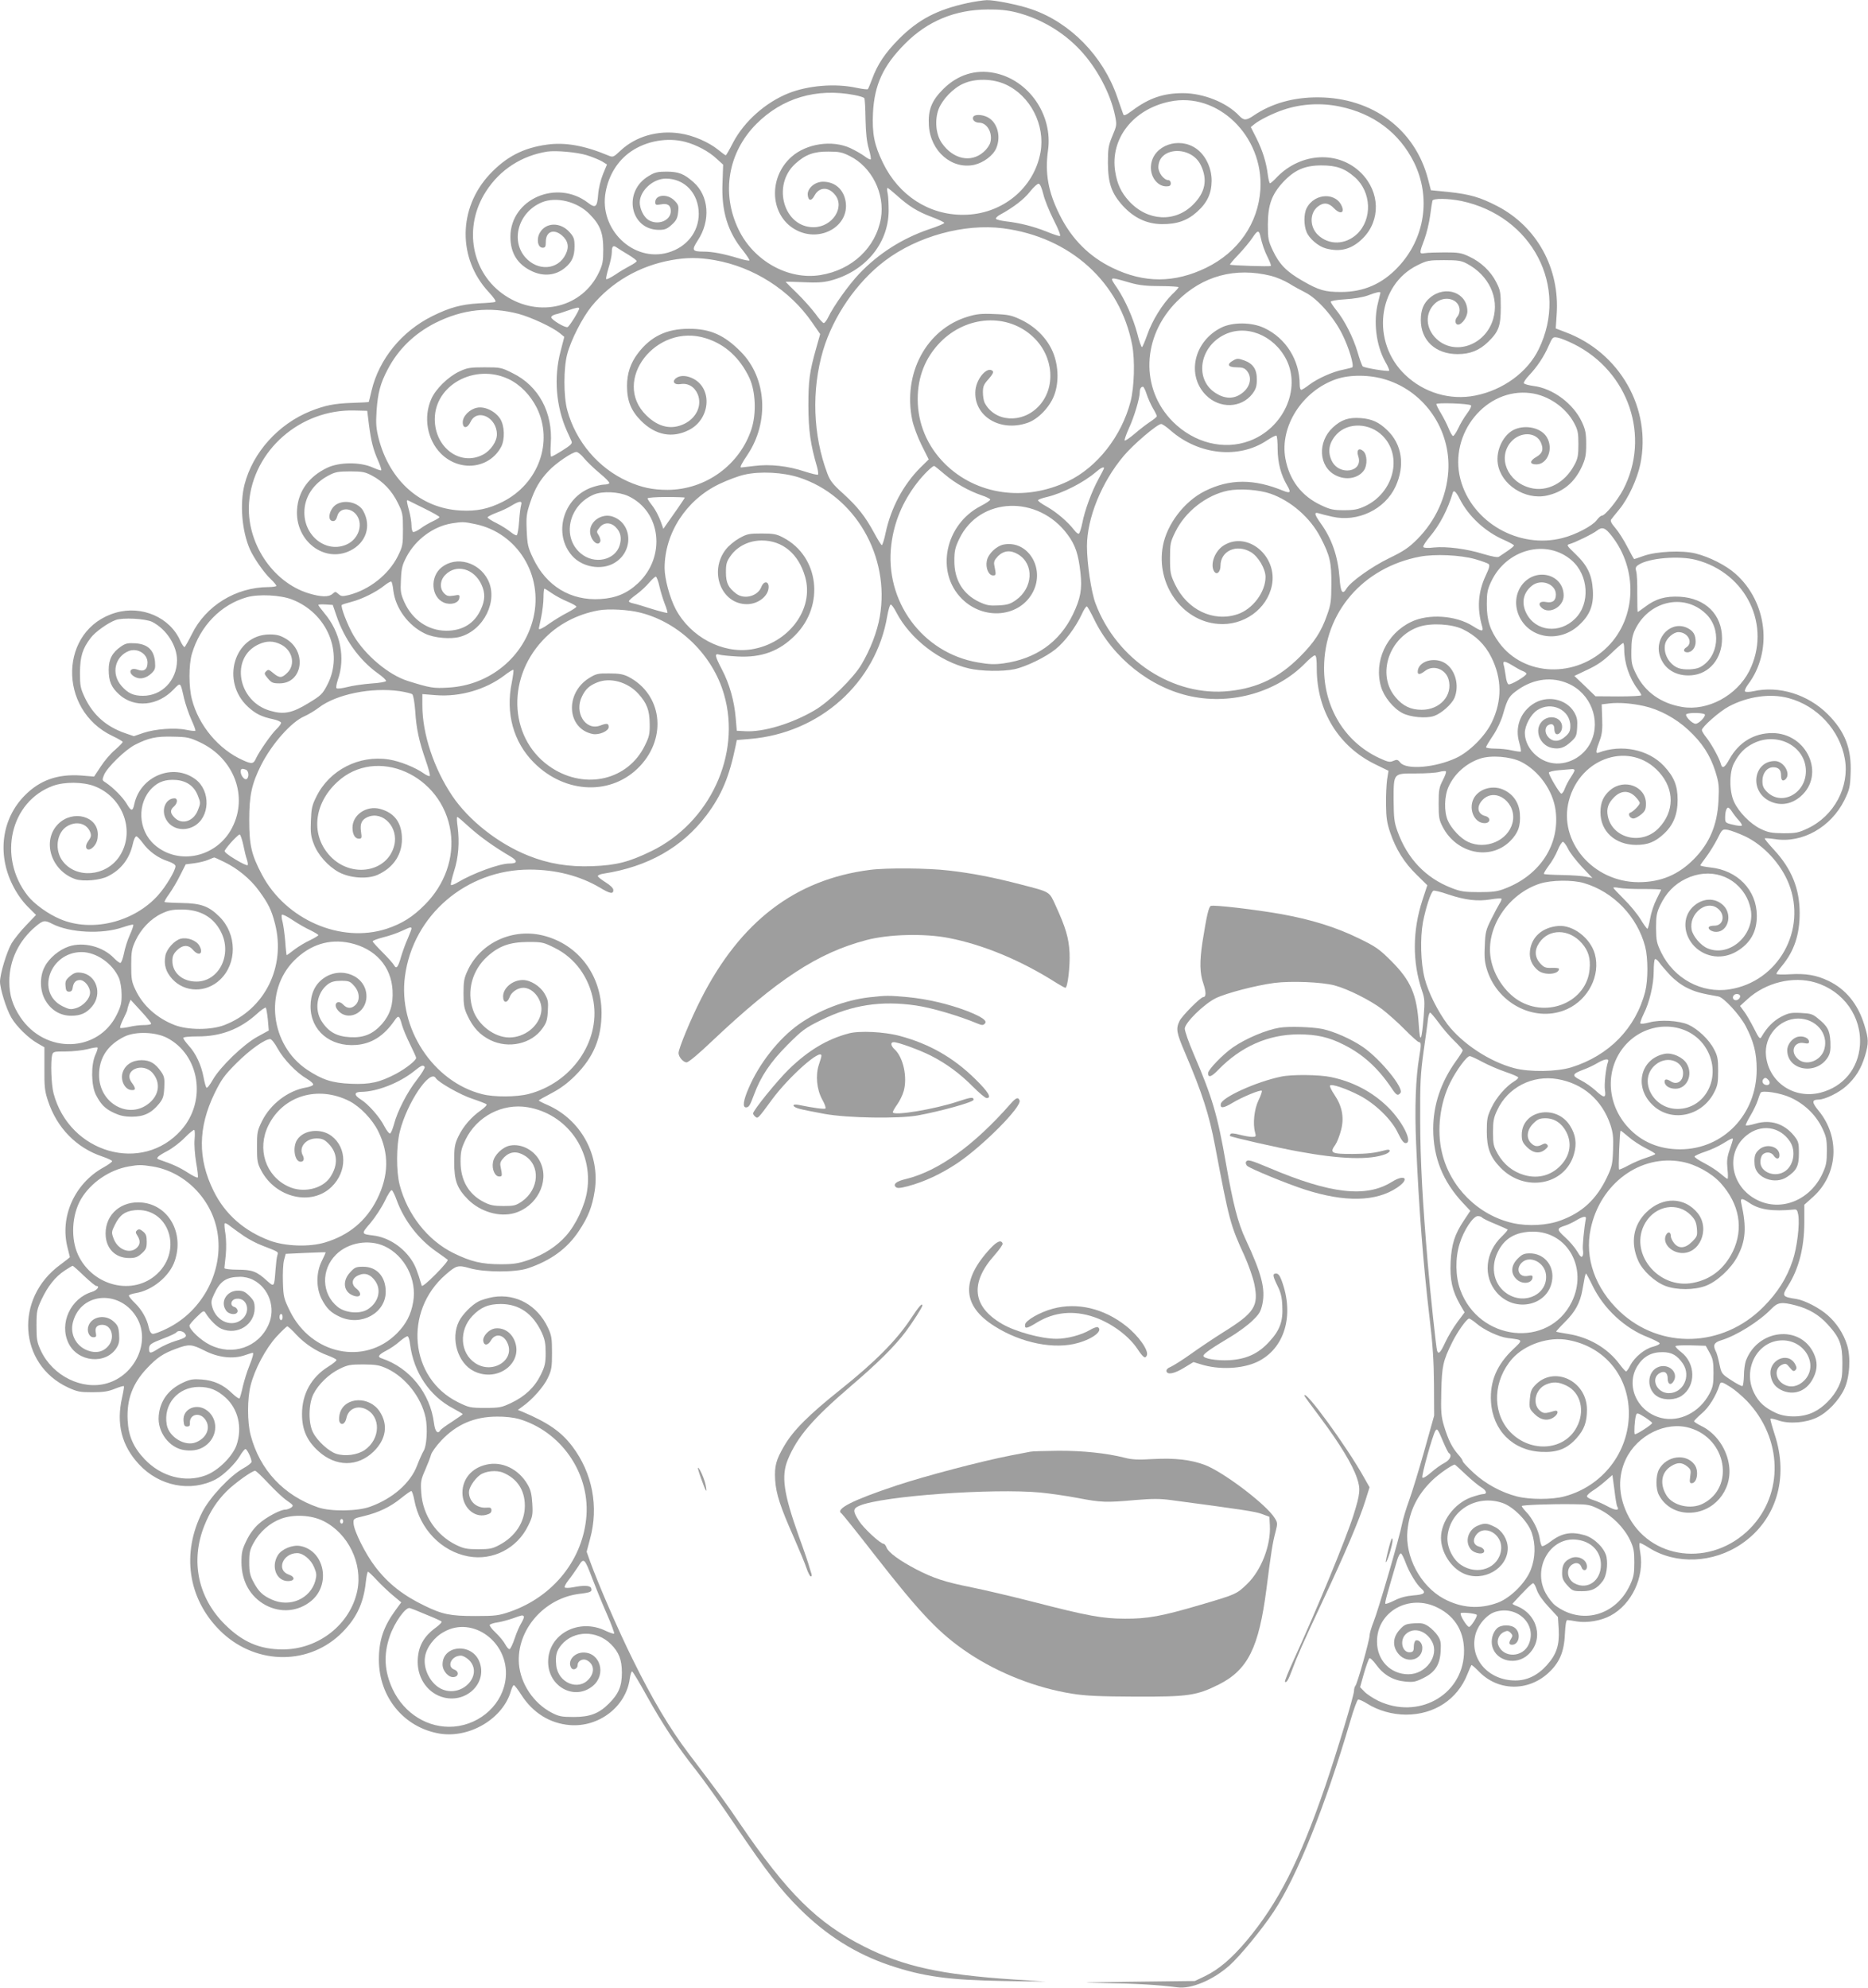 <?xml version="1.0" standalone="no"?>
<!DOCTYPE svg PUBLIC "-//W3C//DTD SVG 20010904//EN"
 "http://www.w3.org/TR/2001/REC-SVG-20010904/DTD/svg10.dtd">
<svg version="1.0" xmlns="http://www.w3.org/2000/svg"
 width="1203pt" height="1280pt" viewBox="0 0 1203 1280"
 preserveAspectRatio="xMidYMid meet">
<g transform="translate(0,1280) scale(0.1,-0.1)"
fill="#9e9e9e" stroke="none">
<path d="M6229 12780 c-193 -42 -314 -105 -439 -230 -90 -91 -139 -164 -174
-260 -12 -32 -24 -61 -27 -64 -3 -3 -37 1 -75 9 -135 29 -308 15 -435 -35
-148 -59 -286 -181 -358 -318 -23 -45 -44 -82 -47 -82 -3 0 -25 16 -48 35 -62
50 -160 93 -247 106 -142 22 -285 -19 -382 -110 -47 -44 -49 -45 -80 -32 -153
64 -278 86 -393 70 -155 -21 -265 -79 -371 -192 -203 -218 -206 -541 -7 -756
37 -40 51 -62 43 -65 -8 -3 -54 -7 -104 -9 -116 -7 -189 -27 -300 -82 -197
-97 -344 -277 -392 -480 -9 -38 -17 -71 -18 -73 -2 -2 -49 -4 -106 -6 -118 -4
-175 -16 -269 -53 -207 -83 -372 -266 -425 -472 -32 -125 -17 -300 34 -417 26
-58 91 -152 135 -193 20 -19 36 -39 36 -43 0 -4 -24 -8 -52 -8 -209 -1 -403
-120 -493 -304 -21 -42 -42 -79 -46 -82 -4 -2 -17 16 -28 40 -66 151 -248 230
-416 181 -364 -106 -377 -625 -20 -794 36 -17 65 -34 65 -38 0 -5 -22 -27 -49
-51 -28 -23 -69 -71 -92 -107 l-43 -65 -86 7 c-149 10 -263 -30 -360 -128
-148 -149 -179 -375 -80 -575 26 -53 60 -102 96 -139 l56 -56 -64 -67 c-36
-37 -77 -89 -93 -115 -32 -56 -74 -195 -75 -247 0 -46 41 -178 73 -232 33 -57
111 -133 168 -165 l45 -26 0 -136 c-1 -117 2 -146 23 -209 57 -173 182 -302
349 -358 35 -12 63 -25 64 -30 1 -5 -25 -24 -58 -42 -185 -104 -280 -318 -229
-515 8 -32 15 -59 15 -61 0 -2 -28 -24 -63 -50 -295 -216 -268 -640 50 -789
61 -28 78 -31 158 -31 69 0 103 5 144 22 30 12 57 20 59 17 2 -2 -3 -35 -12
-74 -38 -168 -3 -309 109 -429 130 -141 333 -181 494 -97 49 25 126 100 156
151 14 24 30 44 36 44 10 0 39 -60 39 -82 0 -7 -24 -26 -53 -42 -85 -47 -216
-187 -264 -281 -135 -266 -93 -556 111 -761 218 -219 555 -232 773 -31 104 98
154 198 169 342 4 36 10 65 14 65 4 0 29 -24 56 -53 27 -29 73 -73 103 -98
l55 -46 -36 -49 c-78 -107 -108 -195 -108 -320 0 -241 161 -437 391 -476 194
-32 411 98 460 277 6 19 14 35 18 35 5 0 27 -29 50 -65 74 -114 182 -181 309
-192 189 -16 364 119 388 300 4 26 10 46 15 45 5 -2 47 -71 93 -155 102 -183
198 -329 318 -480 49 -62 162 -220 250 -351 211 -311 291 -415 418 -542 173
-172 363 -291 580 -364 218 -73 380 -95 735 -101 l270 -4 -210 14 c-466 31
-706 84 -958 211 -303 152 -497 344 -803 794 -95 140 -126 182 -327 447 -123
162 -236 352 -362 608 -96 194 -221 483 -275 632 l-22 62 22 83 c57 207 15
424 -114 595 -72 95 -156 153 -321 223 l-30 12 30 22 c62 43 138 129 163 184
24 50 27 69 27 162 0 93 -3 112 -26 161 -68 145 -205 221 -352 198 -33 -6 -76
-18 -96 -29 -43 -22 -103 -83 -125 -127 -56 -112 -8 -271 97 -322 154 -75 323
57 259 201 -24 54 -75 83 -128 74 -38 -8 -76 -50 -72 -80 5 -32 31 -30 50 4
26 45 77 40 103 -11 59 -112 -90 -211 -204 -136 -99 65 -107 212 -18 305 53
55 102 76 182 76 119 0 207 -62 264 -184 20 -44 25 -70 25 -132 0 -65 -5 -86
-32 -141 -39 -79 -101 -138 -190 -180 -61 -29 -75 -32 -168 -32 -95 0 -104 2
-175 37 -311 154 -352 585 -78 822 68 59 79 62 156 40 95 -27 295 -27 373 0
148 50 253 127 328 240 60 90 86 156 102 259 35 231 -89 457 -303 552 -31 13
-57 27 -57 29 0 3 37 24 83 48 57 30 103 64 152 113 118 118 169 242 169 405
-1 241 -148 437 -371 495 -198 52 -407 -43 -491 -223 -23 -49 -27 -70 -27
-147 0 -76 4 -99 26 -145 36 -77 80 -124 147 -157 117 -57 264 -25 335 75 26
36 32 54 35 112 4 61 1 75 -22 114 -28 47 -90 86 -139 86 -66 0 -127 -51 -127
-106 0 -44 27 -46 42 -4 11 32 52 60 88 60 67 0 129 -85 115 -159 -16 -90
-107 -161 -205 -161 -96 0 -201 80 -234 178 -42 121 -5 256 93 344 76 68 144
92 262 93 90 0 99 -2 171 -38 132 -65 223 -191 250 -345 44 -260 -142 -525
-418 -596 -78 -20 -222 -21 -299 -1 -316 80 -542 425 -497 759 52 393 395 687
802 687 169 0 324 -40 453 -116 66 -40 87 -43 87 -16 0 12 -18 30 -50 50 -27
17 -50 35 -50 40 0 6 17 13 38 16 284 44 506 169 662 376 97 129 146 246 187
444 l8 40 83 7 c452 37 814 361 886 792 7 38 16 71 22 73 5 2 22 -21 37 -51
89 -170 278 -316 467 -360 76 -18 217 -21 292 -5 74 15 203 78 266 129 60 48
130 142 168 224 14 31 29 54 34 51 5 -3 25 -39 45 -80 120 -250 365 -445 627
-499 265 -55 552 29 733 213 27 28 55 51 62 51 10 0 13 -23 13 -87 1 -272 141
-500 378 -615 l84 -41 -9 -56 c-4 -31 -8 -103 -7 -161 1 -85 6 -119 27 -181
37 -108 90 -193 170 -271 l69 -68 -31 -94 c-65 -198 -66 -401 -3 -586 17 -48
18 -69 11 -160 -13 -164 -24 -186 -32 -60 -12 196 -51 286 -177 412 -78 78
-100 93 -211 147 -146 71 -299 119 -496 155 -163 29 -434 61 -455 53 -14 -5
-27 -62 -54 -232 -19 -125 -18 -202 6 -269 18 -54 18 -86 -1 -86 -17 0 -137
-121 -153 -154 -24 -51 -20 -74 35 -203 111 -260 156 -399 194 -601 91 -481
98 -510 190 -709 25 -56 54 -137 63 -181 29 -142 1 -185 -200 -310 -62 -39
-156 -102 -209 -140 -53 -38 -111 -74 -128 -82 -21 -8 -31 -19 -29 -29 6 -25
52 -16 116 24 l58 35 49 -15 c116 -36 265 -29 361 16 177 84 242 300 157 526
-11 30 -22 43 -34 43 -25 0 -24 -13 8 -79 21 -41 29 -75 31 -128 6 -100 -16
-159 -84 -232 -71 -78 -149 -113 -259 -119 -79 -4 -165 10 -165 28 0 13 49 47
164 116 55 32 123 82 151 110 45 43 54 58 65 108 20 98 -5 195 -108 416 -50
106 -81 228 -127 490 -54 310 -88 426 -209 707 -31 72 -56 144 -56 160 0 37
124 159 200 196 68 33 257 82 376 98 110 14 307 6 389 -16 86 -23 229 -95 306
-153 36 -28 102 -86 146 -131 44 -45 85 -81 91 -81 15 0 15 -18 2 -95 -23
-136 -30 -327 -20 -562 17 -403 46 -779 87 -1123 20 -166 27 -277 28 -425 l1
-200 -63 -225 c-35 -124 -79 -268 -98 -320 -19 -52 -40 -121 -46 -153 -14 -78
-152 -553 -184 -632 -14 -35 -25 -74 -25 -86 0 -30 -79 -311 -91 -323 -5 -6
-9 -20 -9 -33 0 -29 -111 -396 -185 -613 -166 -483 -303 -752 -506 -995 -99
-117 -179 -185 -269 -229 l-65 -31 -410 -5 c-317 -4 -359 -6 -185 -8 208 -3
364 -12 483 -28 89 -12 231 48 336 142 67 60 211 235 284 346 150 226 333 682
493 1227 21 73 44 135 50 138 6 2 33 -10 60 -27 70 -44 162 -70 249 -70 182 0
331 98 395 260 12 30 24 57 26 59 2 3 23 -16 47 -40 121 -127 314 -132 446
-13 73 66 104 136 109 252 3 60 8 92 16 91 6 0 34 -4 61 -9 67 -11 158 5 218
38 135 73 217 246 191 402 -6 34 -8 63 -4 65 3 2 30 -12 60 -31 173 -109 413
-99 595 25 224 152 307 425 214 705 -17 53 -30 99 -27 101 3 3 26 -2 52 -11
69 -24 178 -15 249 20 68 33 140 109 175 184 35 76 42 205 17 283 -23 73 -68
141 -124 190 -51 46 -147 96 -201 105 -93 14 -96 19 -56 83 71 112 106 249
106 413 l0 111 58 52 c158 144 174 382 35 552 -46 56 -46 72 -1 73 40 0 131
44 178 87 60 54 95 110 121 195 24 82 24 107 -5 200 -41 134 -120 230 -232
283 -77 37 -146 48 -246 42 -49 -3 -88 -2 -88 3 0 4 16 27 36 51 78 94 114
200 114 339 0 158 -52 286 -166 409 -35 38 -61 70 -59 73 3 2 32 0 66 -5 175
-28 360 76 447 251 33 68 37 84 40 172 7 160 -36 270 -147 381 -128 128 -316
186 -480 148 -24 -5 -48 -6 -53 -1 -4 4 4 24 18 43 162 213 126 533 -80 715
-61 54 -167 108 -256 130 -87 22 -250 14 -334 -15 -33 -12 -60 -21 -62 -21 -2
0 -21 35 -44 79 -22 43 -57 98 -77 121 -25 29 -34 46 -27 55 5 7 29 37 53 66
58 71 115 195 135 291 73 357 -132 718 -482 849 l-63 24 6 90 c21 295 -126
564 -381 697 -112 58 -177 77 -317 92 l-112 11 -18 70 c-83 321 -357 526 -707
528 -160 1 -301 -39 -416 -117 -48 -33 -64 -33 -94 -1 -80 85 -231 145 -362
145 -126 0 -219 -32 -326 -112 -41 -30 -54 -36 -58 -24 -3 8 -21 58 -39 111
-90 262 -301 479 -551 565 -78 28 -239 60 -289 59 -22 -1 -79 -9 -126 -19z
m317 -60 c156 -40 301 -125 411 -243 107 -114 195 -280 224 -422 12 -58 11
-64 -17 -130 -26 -62 -29 -82 -29 -175 1 -130 23 -194 96 -275 72 -78 154
-117 251 -118 96 -1 164 22 227 79 66 59 93 118 94 199 1 82 -39 166 -99 208
-112 79 -275 21 -291 -103 -10 -72 38 -140 98 -140 22 0 29 5 29 20 0 11 -7
20 -15 20 -29 0 -65 47 -65 83 0 133 213 142 274 12 44 -93 28 -174 -50 -252
-116 -117 -294 -108 -413 22 -51 56 -76 109 -89 190 -34 211 115 402 351 451
309 65 605 -222 584 -566 -14 -217 -142 -403 -349 -504 -204 -99 -399 -100
-603 -1 -150 72 -264 187 -340 340 -75 149 -96 270 -76 415 33 229 -123 455
-344 500 -122 25 -238 -11 -331 -104 -75 -75 -98 -134 -92 -234 10 -166 148
-285 293 -253 60 14 121 60 141 107 32 77 7 166 -55 199 -37 19 -87 20 -94 1
-7 -18 12 -36 39 -36 51 0 88 -66 72 -126 -4 -18 -24 -46 -43 -62 -81 -72
-196 -48 -269 56 -39 55 -48 149 -21 220 24 62 94 135 158 163 79 36 191 33
274 -5 159 -73 255 -261 224 -436 -42 -233 -249 -402 -496 -403 -222 -2 -417
124 -519 335 -56 115 -70 187 -64 320 9 183 66 306 208 448 144 145 322 218
531 219 75 1 129 -5 185 -19z m-1043 -532 c32 -6 60 -15 63 -20 4 -5 7 -67 8
-136 2 -90 8 -145 21 -190 10 -34 16 -65 12 -68 -3 -3 -21 6 -39 20 -19 14
-61 38 -93 53 -117 53 -280 29 -377 -56 -155 -137 -139 -385 31 -473 156 -81
342 27 317 184 -13 79 -69 128 -146 128 -53 0 -103 -44 -98 -87 4 -38 24 -39
43 -3 30 57 90 60 134 4 63 -80 -19 -205 -137 -207 -194 -3 -273 270 -120 409
65 59 120 79 213 78 68 0 89 -4 138 -29 141 -70 227 -242 200 -401 -33 -188
-185 -332 -389 -365 -207 -34 -431 91 -528 294 -112 232 -68 494 114 678 167
168 388 234 633 187z m3125 -74 c218 -45 383 -169 478 -359 111 -225 71 -491
-102 -674 -102 -109 -222 -161 -368 -161 -104 0 -142 11 -248 72 -103 59 -149
106 -192 197 -28 61 -31 74 -31 166 1 125 24 191 96 270 74 80 141 110 249
110 97 0 150 -19 215 -76 108 -95 114 -271 14 -366 -75 -70 -181 -73 -252 -5
-53 51 -54 140 0 182 37 29 70 25 104 -11 34 -36 65 -34 54 3 -31 101 -178 99
-230 -2 -19 -36 -19 -110 -1 -153 17 -43 76 -93 123 -106 94 -26 169 -6 240
65 115 115 111 298 -11 420 -145 145 -386 133 -541 -25 -21 -23 -42 -41 -46
-41 -4 0 -10 24 -14 53 -10 81 -33 155 -73 236 l-37 73 25 20 c34 27 123 71
188 92 114 38 240 45 360 20z m-4213 -228 c71 -19 150 -61 199 -107 l43 -39
-4 -117 c-8 -182 33 -316 134 -439 24 -31 42 -58 39 -61 -3 -3 -36 3 -73 15
-93 28 -165 42 -221 42 -75 0 -79 9 -39 71 85 128 73 289 -28 377 -60 53 -94
66 -170 67 -59 0 -78 -4 -117 -28 -169 -99 -121 -347 66 -347 38 0 52 6 82 33
29 26 37 42 41 79 5 42 3 50 -25 78 -44 44 -122 37 -122 -11 0 -19 4 -20 36
-15 43 9 64 -6 64 -43 0 -63 -86 -95 -146 -56 -29 19 -54 71 -54 112 1 75 85
153 168 153 122 0 211 -95 212 -226 0 -117 -77 -215 -197 -250 -224 -65 -446
149 -403 388 20 111 78 204 164 263 99 68 236 92 351 61z m-634 -86 c35 -11
78 -29 96 -39 l32 -20 -26 -63 c-15 -37 -28 -91 -31 -131 -6 -81 -17 -90 -66
-52 -201 153 -498 23 -499 -219 0 -105 45 -178 138 -222 76 -36 155 -28 215
23 44 36 60 74 60 137 0 47 -4 60 -31 90 -58 67 -153 66 -192 -2 -24 -41 -14
-97 18 -97 16 0 20 7 20 38 0 66 50 86 103 42 40 -34 49 -75 25 -122 -49 -102
-180 -111 -260 -20 -97 111 -43 292 106 354 93 39 230 5 309 -77 67 -68 87
-120 87 -225 0 -77 -4 -98 -27 -147 -107 -228 -385 -297 -605 -151 -218 144
-272 441 -123 671 90 140 230 230 395 256 57 8 193 -4 256 -24z m2938 -250 c8
-36 39 -111 67 -167 34 -66 47 -103 39 -103 -8 0 -47 13 -88 30 -81 32 -170
55 -260 65 -31 4 -60 11 -63 16 -3 5 9 17 27 27 85 46 154 99 192 148 23 29
48 52 56 51 9 -1 20 -27 30 -67z m-946 -6 c80 -72 135 -106 225 -140 46 -17
83 -35 83 -39 0 -5 -43 -23 -95 -40 -176 -60 -328 -157 -453 -288 -68 -72
-165 -208 -199 -279 -10 -21 -23 -38 -29 -38 -6 0 -30 26 -53 59 -24 32 -76
91 -117 131 -41 40 -75 74 -75 75 0 2 51 1 113 -2 85 -4 127 -2 174 10 223 58
373 236 376 447 0 41 -2 92 -6 113 -5 20 -5 37 -1 37 3 0 29 -21 57 -46z
m3638 -38 c457 -97 695 -553 498 -955 -72 -148 -230 -263 -409 -298 -161 -32
-330 18 -451 134 -220 210 -179 578 79 705 62 31 73 33 172 33 90 0 111 -3
148 -23 140 -75 208 -219 168 -356 -50 -170 -248 -239 -366 -127 -70 67 -74
165 -10 226 61 58 160 31 160 -43 0 -14 -7 -33 -16 -43 -17 -19 -13 -49 6 -49
25 0 60 49 60 85 0 121 -141 172 -241 88 -41 -34 -59 -79 -59 -143 0 -132 95
-220 237 -220 81 0 140 24 196 78 68 66 82 102 82 222 0 96 -2 110 -29 163
-36 71 -99 130 -174 165 -50 24 -70 27 -157 27 -55 0 -113 -2 -130 -5 -36 -6
-36 -1 -1 91 13 36 30 104 36 150 6 46 13 90 15 97 6 16 102 15 186 -2z
m-2951 -176 c432 -56 753 -346 831 -750 19 -99 14 -270 -10 -365 -58 -223
-215 -424 -404 -514 -278 -133 -590 -88 -793 114 -113 113 -174 259 -174 415
0 144 49 268 146 367 170 173 434 188 598 33 133 -125 148 -329 33 -448 -107
-111 -282 -99 -346 25 -6 12 -11 42 -11 67 0 39 6 52 37 86 25 29 33 44 26 51
-33 33 -103 -45 -111 -122 -16 -165 155 -273 334 -212 69 23 144 101 173 178
34 89 27 208 -17 297 -40 81 -111 149 -200 191 -58 27 -80 32 -169 35 -83 4
-115 0 -171 -17 -267 -81 -419 -366 -357 -666 8 -38 35 -111 60 -161 l46 -92
-55 -54 c-109 -110 -187 -256 -222 -416 -9 -45 -21 -82 -25 -82 -4 0 -26 35
-49 78 -58 107 -105 167 -199 253 -66 59 -85 83 -102 128 -94 248 -104 539
-28 796 66 220 216 438 398 576 209 158 511 241 761 209z m1656 -47 c12 -55
27 -99 50 -144 13 -26 21 -49 18 -51 -5 -6 -257 3 -263 8 -2 2 23 32 56 66 33
35 72 82 88 106 32 49 42 52 51 15z m-4068 -124 c28 -17 52 -35 52 -40 0 -5
-19 -18 -42 -30 -23 -12 -66 -37 -95 -57 -29 -19 -56 -33 -59 -29 -3 3 4 35
15 72 12 37 21 82 21 99 0 42 9 50 34 31 12 -8 45 -29 74 -46z m555 -34 c250
-44 483 -192 627 -401 l52 -75 -26 -92 c-43 -153 -50 -205 -50 -372 1 -158 13
-245 56 -392 6 -23 9 -45 6 -49 -4 -3 -42 6 -85 20 -109 36 -223 49 -325 36
-45 -5 -84 -10 -85 -10 -10 0 3 26 41 82 141 211 123 495 -42 662 -107 109
-199 150 -337 149 -143 0 -245 -50 -327 -158 -48 -63 -70 -131 -70 -210 0 -96
26 -160 91 -225 93 -93 202 -113 309 -58 134 69 152 259 32 327 -43 24 -88 27
-115 7 -30 -22 -13 -46 28 -39 49 8 91 -18 111 -67 28 -71 -9 -151 -87 -189
-83 -40 -166 -22 -244 54 -228 222 62 599 383 497 125 -39 220 -127 281 -257
39 -86 45 -226 13 -326 -75 -232 -295 -392 -540 -393 -98 0 -168 15 -258 55
-189 85 -334 256 -389 459 -24 88 -24 271 0 360 24 91 97 234 157 308 127 155
307 260 513 297 98 18 178 18 280 0z m3582 -101 c33 -8 85 -30 115 -48 30 -19
78 -45 106 -59 78 -39 185 -160 239 -271 42 -84 76 -198 64 -211 -3 -2 -29 -9
-58 -15 -68 -13 -164 -56 -219 -97 -23 -18 -47 -33 -52 -33 -6 0 -10 15 -10
34 0 157 -89 299 -228 364 -80 38 -203 39 -276 3 -177 -87 -227 -306 -100
-435 88 -89 228 -85 300 9 22 30 28 48 28 90 1 67 -24 104 -83 125 -37 13 -45
13 -69 -1 -44 -24 -35 -44 21 -44 39 0 53 -5 68 -24 36 -44 19 -109 -40 -148
-48 -33 -105 -31 -162 6 -135 85 -108 291 50 373 142 74 325 2 406 -159 94
-190 -20 -441 -239 -522 -165 -61 -355 -13 -492 123 -212 212 -201 550 26 776
164 164 375 221 605 164z m-905 -45 c57 -16 104 -21 193 -21 64 0 117 -4 117
-7 0 -4 -18 -25 -41 -46 -62 -61 -129 -169 -160 -259 -16 -44 -31 -81 -35 -81
-4 0 -18 39 -30 88 -27 100 -76 211 -128 290 -53 79 -59 77 84 36z m1610 -64
c0 -2 -7 -30 -15 -62 -32 -122 -13 -276 46 -382 17 -29 28 -55 25 -58 -7 -7
-159 18 -170 28 -5 5 -20 46 -33 91 -27 93 -85 208 -138 272 -19 24 -35 48
-35 53 0 6 40 13 93 16 55 3 114 13 147 25 55 21 80 26 80 17z m-5160 -101 c0
-14 -63 -116 -75 -120 -16 -6 -104 47 -105 63 0 7 12 15 28 19 15 3 50 14 77
24 55 20 75 23 75 14z m-390 -35 c81 -22 217 -85 265 -124 l29 -24 -24 -93
c-45 -169 -29 -357 41 -513 13 -27 26 -58 30 -67 6 -13 -6 -25 -57 -57 -36
-23 -69 -41 -74 -41 -5 0 -6 36 -3 83 14 201 -78 372 -245 454 -73 37 -80 38
-181 38 -94 0 -112 -3 -163 -27 -71 -33 -152 -112 -180 -176 -53 -118 -27
-263 61 -352 121 -121 313 -99 389 44 24 47 22 133 -6 178 -30 49 -99 83 -149
73 -48 -9 -93 -54 -93 -94 0 -42 30 -41 50 2 42 90 170 31 170 -80 0 -46 -40
-104 -89 -130 -146 -77 -311 44 -311 228 0 220 257 360 474 259 76 -36 141
-103 183 -186 108 -220 11 -489 -220 -605 -91 -46 -168 -62 -272 -56 -255 14
-455 190 -526 462 -17 67 -19 96 -14 179 8 115 24 177 71 266 68 131 172 232
308 301 176 88 349 107 536 58z m6797 -195 c353 -177 494 -597 316 -937 -38
-71 -116 -167 -137 -167 -7 0 -22 -14 -34 -30 -27 -36 -135 -93 -219 -114
-282 -73 -586 102 -658 379 -76 294 166 590 451 554 115 -14 229 -93 282 -194
23 -43 27 -62 27 -135 0 -70 -4 -93 -24 -130 -62 -120 -178 -180 -287 -151
-147 39 -211 195 -123 296 60 68 163 65 193 -6 18 -43 10 -68 -30 -91 -45 -26
-44 -48 0 -48 73 0 112 103 67 176 -35 58 -131 81 -205 50 -72 -30 -124 -133
-110 -222 20 -134 175 -235 315 -205 105 23 178 83 226 186 23 51 28 73 28
145 0 71 -5 94 -27 142 -55 119 -188 218 -313 233 -30 4 -58 12 -61 17 -4 5
12 29 33 51 52 55 96 120 127 192 25 56 27 57 59 51 17 -3 64 -22 104 -42z
m-1210 -229 c251 -79 417 -325 400 -590 -11 -163 -82 -318 -199 -436 -55 -55
-87 -77 -182 -123 -113 -55 -247 -151 -274 -195 -26 -44 -39 -25 -45 67 -11
140 -49 252 -122 353 -41 58 -44 74 -12 64 12 -4 51 -14 87 -22 163 -37 339
47 407 194 63 136 42 273 -54 364 -53 51 -97 71 -169 77 -78 6 -126 -10 -180
-60 -101 -93 -92 -253 17 -308 67 -35 147 -20 183 32 23 33 21 101 -4 123 -28
25 -46 8 -33 -32 36 -103 -123 -130 -171 -29 -28 59 -17 117 32 170 74 78 212
74 296 -10 131 -131 72 -366 -113 -453 -46 -21 -70 -26 -136 -26 -69 0 -90 5
-147 32 -126 59 -204 161 -230 300 -38 207 109 437 328 512 87 30 219 29 321
-4z m-1543 -92 c9 -27 27 -68 41 -92 14 -23 25 -46 25 -51 0 -4 -19 -20 -42
-35 -24 -16 -69 -50 -101 -78 -32 -27 -61 -47 -64 -43 -3 3 9 38 27 78 34 73
70 194 70 233 0 22 8 35 21 35 4 0 15 -21 23 -47z m2089 -73 c5 -4 -6 -27 -25
-52 -18 -24 -44 -67 -57 -96 -14 -29 -29 -51 -34 -49 -5 1 -18 24 -28 49 -10
25 -32 68 -48 95 -17 28 -31 55 -31 61 0 11 210 4 223 -8z m-7097 -125 c14
-106 27 -159 60 -233 13 -30 22 -57 19 -60 -2 -3 -28 6 -57 19 -80 35 -212 34
-289 -2 -119 -56 -188 -151 -196 -269 -14 -202 176 -348 343 -265 101 50 137
157 84 254 -28 53 -112 76 -169 46 -49 -25 -69 -110 -26 -110 13 0 21 10 27
32 15 58 93 58 129 0 37 -60 6 -147 -65 -181 -129 -61 -276 47 -276 204 0 99
57 186 155 238 43 23 62 27 140 27 78 0 97 -4 140 -27 71 -37 129 -98 167
-176 31 -62 33 -73 33 -172 0 -100 -2 -108 -34 -173 -60 -118 -183 -214 -314
-248 -42 -10 -50 -9 -67 6 -19 17 -21 17 -38 2 -25 -23 -76 -21 -155 3 -234
72 -403 330 -383 585 27 335 329 600 676 592 l85 -2 11 -90z m5162 -36 c181
-159 441 -186 622 -64 29 19 56 33 60 30 5 -3 8 -43 8 -88 1 -88 21 -165 62
-234 25 -43 20 -51 -23 -34 -191 79 -348 79 -508 -1 -132 -66 -244 -213 -270
-353 -46 -245 123 -484 355 -502 165 -14 316 95 347 248 38 189 -157 351 -309
258 -58 -35 -91 -123 -63 -168 17 -26 41 -4 41 36 0 96 103 143 196 88 47 -28
94 -107 94 -160 0 -97 -83 -208 -181 -240 -156 -52 -324 29 -402 193 -29 61
-32 75 -32 167 0 94 2 105 34 170 64 131 199 237 339 266 75 15 201 6 275 -20
131 -46 256 -155 321 -281 61 -117 71 -162 70 -300 0 -108 -4 -135 -27 -198
-38 -110 -83 -178 -177 -272 -132 -132 -269 -199 -451 -219 -361 -40 -727 199
-864 564 -27 71 -55 257 -55 368 0 180 94 413 237 582 61 73 216 205 241 205
8 0 35 -19 60 -41z m-3776 -180 c18 -22 63 -65 100 -96 37 -30 65 -59 62 -64
-3 -5 -18 -9 -34 -9 -16 0 -54 -9 -84 -20 -180 -68 -245 -298 -122 -438 65
-74 189 -96 272 -47 127 74 118 258 -14 300 -67 20 -142 -30 -142 -96 0 -54
51 -104 66 -65 3 8 -2 25 -10 39 -15 22 -15 26 5 50 27 35 71 36 104 3 32 -32
40 -69 26 -116 -29 -98 -164 -127 -251 -53 -124 104 -78 311 85 379 55 23 161
18 221 -10 212 -99 245 -391 62 -562 -70 -65 -142 -95 -242 -101 -190 -12
-348 83 -433 263 -33 69 -37 87 -41 178 -4 89 -1 110 22 179 30 90 62 145 120
206 46 49 152 121 178 121 9 0 32 -18 50 -41z m2323 -104 c67 -57 154 -106
239 -135 28 -9 51 -21 53 -26 2 -5 -26 -24 -61 -42 -231 -119 -293 -426 -122
-597 143 -143 377 -119 460 47 76 153 -36 331 -190 302 -47 -9 -101 -60 -109
-106 -9 -45 12 -93 40 -93 20 0 21 3 8 67 -4 21 2 34 25 58 37 36 81 40 130
10 103 -63 95 -216 -16 -294 -35 -25 -55 -31 -111 -34 -58 -3 -76 0 -124 22
-106 50 -162 143 -161 266 0 63 5 85 32 141 130 271 508 285 698 26 49 -66 69
-125 82 -244 12 -105 1 -166 -48 -268 -87 -180 -239 -287 -446 -316 -59 -8
-93 -7 -167 6 -357 61 -602 395 -557 758 18 146 72 276 166 398 39 51 98 109
110 109 3 0 34 -25 69 -55z m1025 40 c0 -2 -16 -33 -35 -68 -44 -80 -89 -202
-105 -285 -7 -34 -17 -65 -22 -68 -5 -3 -18 7 -30 23 -41 53 -112 114 -175
150 -35 19 -61 38 -58 43 3 4 29 14 57 20 104 25 238 94 316 161 30 26 52 37
52 24z m-1965 -59 c361 -116 588 -507 521 -896 -17 -98 -60 -210 -118 -308
-51 -87 -208 -241 -303 -296 -147 -86 -330 -141 -446 -134 l-54 3 -7 82 c-9
109 -40 220 -89 313 -46 88 -49 105 -16 95 12 -4 65 -9 118 -12 153 -8 268 34
369 136 193 193 155 508 -75 629 -43 23 -62 27 -140 27 -82 0 -95 -3 -145 -31
-30 -17 -69 -49 -86 -72 -110 -142 -29 -352 136 -352 73 0 140 53 140 111 0
39 -32 39 -47 0 -22 -59 -109 -83 -161 -44 -52 39 -67 70 -67 138 0 54 4 69
30 106 44 62 119 99 201 99 134 0 237 -86 279 -234 60 -207 -106 -429 -346
-467 -187 -29 -392 80 -487 258 -39 74 -72 197 -72 267 1 224 139 437 351 539
52 25 126 53 164 61 101 23 248 15 350 -18z m4256 -139 c56 -111 164 -211 284
-263 36 -16 65 -32 65 -36 0 -4 -19 -20 -41 -35 -23 -16 -48 -32 -55 -37 -8
-7 -43 0 -101 17 -109 34 -238 50 -319 42 -38 -5 -64 -3 -68 3 -3 6 15 34 40
64 65 76 118 177 150 286 6 20 22 5 45 -41z m-4991 9 c0 -4 -71 -107 -124
-181 l-14 -20 -7 20 c-18 54 -42 101 -67 133 -15 19 -28 39 -28 43 0 5 54 9
120 9 66 0 120 -2 120 -4z m-1677 -70 c53 -26 97 -51 97 -55 0 -5 -19 -16 -42
-27 -22 -10 -59 -31 -80 -47 -21 -15 -43 -25 -48 -22 -6 4 -10 23 -10 43 0 20
-7 62 -15 92 -17 63 -18 73 -7 68 4 -2 51 -25 105 -52z m623 22 c-4 -13 -10
-60 -13 -106 -3 -45 -10 -85 -15 -88 -4 -3 -22 6 -40 21 -17 14 -57 40 -89 56
-33 16 -59 33 -59 38 0 4 26 18 58 30 31 11 75 32 97 46 51 31 70 32 61 3z
m-293 -123 c269 -57 437 -328 372 -603 -60 -252 -281 -434 -546 -449 -97 -6
-117 -3 -264 43 -123 39 -274 166 -349 294 -38 65 -84 185 -75 195 3 3 31 12
63 20 68 18 157 62 210 104 21 17 42 29 46 26 4 -2 10 -28 13 -57 14 -115 97
-227 205 -278 58 -28 165 -37 225 -20 154 43 247 234 179 367 -59 115 -204
154 -297 81 -78 -61 -69 -193 14 -228 44 -18 95 -3 99 29 3 22 1 23 -36 16
-33 -5 -44 -3 -61 14 -32 32 -28 86 8 121 71 71 185 39 232 -65 25 -54 23
-100 -5 -160 -41 -90 -119 -137 -224 -136 -115 1 -216 70 -267 182 -25 56 -27
70 -23 148 3 74 9 95 37 148 59 110 171 193 289 213 69 11 80 11 155 -5z
m7316 -75 c170 -216 160 -527 -25 -713 -204 -205 -538 -194 -699 24 -59 81
-80 144 -80 249 0 72 4 94 28 145 98 210 358 278 520 136 108 -95 119 -278 21
-374 -100 -100 -255 -83 -314 34 -34 67 -21 133 36 178 59 47 154 11 154 -57
0 -40 -22 -56 -64 -48 -40 8 -55 -13 -27 -38 49 -44 141 7 141 79 0 135 -171
184 -263 76 -49 -59 -57 -142 -20 -216 71 -140 260 -164 383 -49 69 64 94 127
88 224 -6 99 -34 158 -112 233 -56 54 -59 58 -38 64 32 8 153 67 177 87 33 26
53 19 94 -34z m-879 -150 c41 -12 80 -26 86 -31 10 -8 5 -26 -17 -73 -51 -108
-58 -214 -23 -333 9 -31 -6 -29 -61 6 -109 69 -285 81 -397 27 -159 -76 -242
-254 -194 -418 19 -65 79 -139 139 -170 51 -26 151 -35 202 -18 47 16 114 75
132 117 32 78 7 177 -57 221 -70 47 -180 15 -180 -54 0 -20 17 -17 47 6 53 42
133 13 152 -55 28 -102 -55 -195 -173 -195 -70 0 -121 24 -168 80 -125 145
-43 390 152 455 77 25 208 18 280 -16 83 -40 144 -99 185 -182 68 -137 69
-278 3 -416 -42 -89 -144 -191 -230 -231 -135 -63 -321 -78 -360 -30 -16 20
-22 21 -45 11 -22 -10 -34 -8 -92 19 -220 103 -355 324 -354 580 1 356 250
646 617 716 96 18 260 11 356 -16z m1423 -5 c325 -85 488 -426 342 -716 -81
-158 -267 -258 -431 -231 -137 23 -240 96 -297 211 -29 59 -32 74 -31 151 0
63 6 96 21 130 87 189 313 244 456 111 106 -98 87 -283 -35 -347 -30 -16 -105
-19 -140 -5 -60 23 -99 96 -84 157 9 35 53 74 85 74 62 0 97 -69 51 -98 -23
-14 -18 -32 7 -32 29 0 53 31 53 67 0 45 -14 69 -50 88 -104 54 -217 -56 -181
-176 26 -86 105 -135 204 -127 116 9 197 108 197 237 0 154 -106 259 -271 269
-92 5 -156 -13 -223 -64 -25 -19 -47 -34 -49 -34 -2 0 -3 53 -3 118 1 64 -2
129 -7 144 -6 22 -3 30 16 42 65 43 261 60 370 31z m-6676 -171 c7 -32 23 -83
34 -112 12 -29 19 -55 17 -58 -3 -2 -47 9 -99 25 -52 17 -106 33 -121 36 -16
3 -28 9 -28 14 0 5 22 25 49 44 26 19 63 53 82 76 19 22 38 39 43 38 5 -2 16
-30 23 -63z m-691 -45 c25 -17 70 -41 100 -53 31 -13 55 -27 56 -32 0 -5 -27
-22 -59 -39 -32 -16 -82 -47 -111 -67 -44 -32 -72 -46 -72 -35 0 1 7 34 15 72
8 39 15 96 15 128 0 31 3 57 6 57 3 0 26 -14 50 -31z m-1675 -39 c227 -88 333
-343 228 -547 -32 -62 -40 -70 -124 -121 -105 -64 -158 -74 -246 -48 -209 60
-258 342 -74 427 52 24 96 24 145 -1 74 -38 94 -128 41 -181 -36 -36 -51 -36
-91 -3 -28 24 -33 25 -46 12 -14 -13 -12 -19 11 -46 23 -28 33 -32 75 -32 150
0 179 207 40 288 -36 21 -58 27 -105 27 -227 -2 -316 -302 -138 -466 49 -45
87 -64 163 -80 27 -6 50 -16 50 -23 0 -7 -13 -25 -30 -41 -32 -30 -111 -144
-131 -187 -16 -37 -27 -39 -84 -13 -156 69 -286 224 -329 392 -21 79 -21 224
0 294 53 179 187 317 355 364 76 21 216 14 290 -15z m285 -102 c51 -153 148
-288 267 -373 31 -22 55 -44 53 -50 -1 -5 -45 -13 -97 -16 -52 -4 -121 -14
-154 -23 -33 -8 -63 -12 -68 -7 -4 4 0 27 8 52 51 142 18 308 -86 431 -21 26
-39 49 -39 53 0 3 21 5 47 3 l46 -3 23 -67z m1959 17 c250 -63 466 -274 538
-527 112 -386 -92 -825 -468 -1008 -144 -70 -225 -91 -380 -97 -152 -6 -284
16 -413 68 -193 77 -382 226 -489 384 -119 177 -193 400 -193 582 l0 74 88 -7
c155 -12 319 36 440 127 29 23 56 39 58 36 3 -3 -2 -39 -10 -81 -41 -198 10
-384 143 -517 203 -203 504 -212 683 -21 176 188 140 462 -74 574 -34 17 -60
22 -124 22 -73 1 -85 -2 -129 -29 -159 -98 -145 -327 22 -361 41 -8 103 19
103 45 0 24 -11 26 -56 9 -95 -34 -168 87 -115 190 23 46 46 67 94 87 85 36
199 5 269 -73 54 -60 71 -105 72 -192 1 -66 -3 -84 -32 -142 -108 -219 -377
-284 -596 -144 -272 174 -302 564 -62 822 93 101 219 168 360 194 65 12 194 5
271 -15z m-3145 -59 c92 -47 161 -154 160 -249 -2 -128 -97 -227 -219 -227
-62 0 -97 16 -139 64 -68 78 -43 189 49 225 55 20 119 -19 119 -75 0 -44 -23
-61 -63 -46 -54 20 -66 -25 -13 -49 32 -15 71 -4 103 27 22 22 25 32 21 76 -8
74 -47 110 -125 116 -49 3 -64 0 -93 -20 -57 -39 -80 -82 -80 -150 0 -75 17
-114 68 -160 98 -88 248 -74 350 33 46 47 43 50 67 -56 9 -38 30 -100 47 -138
17 -37 29 -70 26 -72 -3 -3 -29 0 -59 6 -71 15 -199 6 -276 -20 l-61 -21 -58
20 c-120 42 -204 116 -258 229 -28 60 -31 75 -31 161 1 103 16 154 70 224 28
37 110 96 160 114 45 17 193 9 235 -12z m9480 -176 c0 -88 33 -186 86 -256 13
-17 24 -35 24 -40 0 -5 -65 -8 -148 -8 l-147 1 -68 66 -68 65 84 40 c61 28
103 57 153 105 38 37 72 66 77 67 4 0 7 -18 7 -40z m-719 -105 c22 -14 51 -30
64 -35 14 -5 25 -13 25 -18 0 -14 -101 -74 -115 -68 -7 2 -15 26 -18 53 -4 26
-9 58 -13 71 -8 29 6 28 57 -3z m358 -116 c145 -63 212 -236 147 -375 -46 -99
-159 -158 -261 -135 -92 21 -164 105 -165 191 0 49 38 120 79 147 91 61 214 3
214 -101 0 -32 -6 -45 -32 -68 -39 -35 -80 -37 -110 -4 -26 28 -23 69 5 80 22
9 34 -1 34 -29 0 -13 5 -27 10 -30 17 -11 40 15 40 45 0 61 -81 84 -129 36
-54 -55 -15 -157 66 -172 47 -9 79 2 120 40 33 30 37 39 40 92 3 48 -1 66 -19
98 -52 89 -181 113 -270 50 -80 -56 -112 -150 -84 -245 8 -29 13 -55 10 -58
-2 -2 -27 1 -55 7 -28 7 -77 12 -110 12 -32 0 -59 4 -59 9 0 4 20 38 45 75 27
40 53 96 65 139 29 102 39 117 100 159 101 69 217 82 319 37z m-7525 -49 c38
-6 75 -15 81 -20 7 -6 15 -53 19 -107 7 -115 24 -193 68 -320 18 -51 29 -95
26 -99 -4 -3 -20 3 -37 15 -56 40 -156 80 -227 91 -192 30 -382 -68 -466 -238
-29 -57 -33 -79 -36 -157 -3 -73 0 -101 18 -147 26 -71 92 -145 161 -183 72
-39 184 -47 250 -18 107 48 164 138 157 249 -6 94 -52 152 -141 176 -87 23
-177 -38 -177 -121 0 -43 16 -71 41 -71 18 0 20 4 14 44 -8 53 4 79 44 96 98
40 199 -68 170 -183 -43 -173 -275 -213 -411 -71 -128 134 -110 337 44 479
252 234 677 47 730 -321 24 -166 -37 -340 -166 -469 -78 -79 -147 -122 -246
-155 -295 -96 -651 59 -804 350 -67 127 -81 188 -81 350 0 160 16 233 77 355
70 137 194 277 278 313 25 11 67 36 93 56 113 86 338 132 521 106z m8945 -45
c184 -49 330 -207 362 -392 31 -178 -69 -366 -238 -446 -61 -29 -77 -32 -158
-32 -77 1 -98 5 -146 28 -67 32 -142 109 -172 175 -31 67 -31 190 0 248 34 65
69 100 125 128 155 77 338 -20 338 -179 0 -144 -156 -227 -250 -134 -24 24
-30 39 -30 72 0 49 30 87 70 87 33 0 50 -17 50 -50 0 -33 9 -43 27 -29 40 34
-8 119 -67 119 -131 0 -165 -178 -48 -250 70 -42 150 -34 215 23 160 140 41
406 -183 407 -117 0 -215 -58 -276 -167 -32 -58 -47 -65 -56 -31 -9 35 -59
126 -92 168 -17 21 -30 43 -30 49 0 20 113 120 173 152 122 65 268 86 386 54z
m-931 -51 c98 -22 203 -78 284 -153 90 -83 141 -162 175 -268 23 -75 25 -94
20 -191 -8 -154 -57 -270 -157 -372 -100 -102 -214 -150 -357 -150 -294 0
-519 264 -449 526 75 282 400 384 581 182 100 -111 99 -254 -3 -360 -108 -113
-300 -67 -328 79 -9 47 3 82 41 120 44 44 94 46 136 4 16 -16 29 -35 29 -41 0
-13 -41 -55 -60 -62 -20 -6 -4 -38 19 -38 11 0 33 12 50 26 26 22 31 33 31 70
0 111 -139 164 -230 87 -44 -37 -63 -80 -63 -143 0 -123 94 -209 229 -210 75
0 122 18 179 71 61 56 89 125 89 219 0 92 -23 148 -88 218 -100 107 -274 142
-421 86 -21 -8 -19 9 10 86 12 33 16 69 13 135 l-3 90 50 6 c62 7 141 1 223
-17z m392 -56 c0 -18 -41 -58 -60 -58 -24 0 -76 56 -58 63 27 11 118 7 118 -5z
m-9689 -179 c217 -104 308 -347 204 -548 -98 -191 -345 -246 -500 -110 -107
94 -114 269 -15 366 42 41 88 56 155 51 69 -6 117 -41 140 -103 17 -43 17 -47
0 -90 -27 -73 -103 -98 -150 -50 -30 29 -31 50 -5 72 24 21 26 53 4 53 -53 0
-85 -65 -60 -124 29 -70 114 -95 186 -55 103 58 108 228 8 302 -143 106 -354
20 -393 -160 -10 -48 -20 -48 -48 0 -25 43 -89 107 -136 138 -24 15 -24 17
-11 50 21 49 137 162 200 194 87 44 136 55 245 52 92 -2 106 -5 176 -38z
m8503 -123 c115 -57 207 -185 224 -313 29 -218 -98 -416 -323 -503 -50 -20
-79 -24 -170 -24 -95 0 -119 4 -178 27 -167 65 -285 190 -348 367 -20 55 -23
85 -24 195 0 180 -4 175 143 175 64 0 132 4 151 10 19 5 38 7 42 4 5 -3 -4
-28 -19 -57 -24 -47 -27 -62 -27 -152 0 -89 3 -105 27 -151 90 -171 306 -216
433 -90 52 52 69 99 63 177 -5 68 -40 122 -99 151 -67 35 -155 14 -193 -44
-44 -68 -5 -168 65 -168 39 0 41 37 4 46 -51 13 -58 62 -16 105 85 85 225 -25
191 -151 -30 -113 -172 -173 -285 -121 -47 21 -108 85 -131 138 -25 57 -23
157 5 218 37 83 115 152 204 181 70 23 193 13 261 -20z m-8210 -52 c18 -7 22
-49 4 -60 -13 -8 -38 22 -38 48 0 19 8 22 34 12z m8556 -4 c0 -5 -11 -25 -25
-46 -13 -20 -30 -51 -37 -70 -6 -19 -17 -34 -23 -34 -10 0 -80 117 -80 135 0
6 29 13 65 16 36 3 73 6 83 7 9 1 17 -2 17 -8z m-9534 -101 c189 -71 269 -297
161 -456 -87 -127 -276 -142 -363 -28 -54 71 -40 184 28 225 60 36 127 19 149
-38 8 -21 6 -31 -11 -55 -38 -51 0 -81 39 -31 14 18 21 41 21 71 0 119 -161
161 -255 68 -108 -108 -46 -303 112 -356 51 -16 159 -7 210 20 83 42 137 112
158 206 6 28 16 50 23 50 6 0 24 -19 41 -42 39 -54 98 -97 162 -118 30 -10 49
-22 49 -32 0 -28 -61 -130 -111 -186 -156 -175 -429 -242 -633 -154 -76 32
-165 96 -207 149 -196 249 -113 609 164 709 74 26 190 25 263 -2z m10549 -166
c10 -16 29 -40 43 -55 14 -15 23 -31 19 -34 -3 -3 -29 -1 -56 6 -49 11 -51 14
-51 45 0 38 8 65 20 65 4 0 16 -12 25 -27z m-8132 -99 c69 -62 158 -126 262
-187 51 -30 49 -47 -5 -47 -64 0 -235 -63 -332 -121 -21 -13 -40 -20 -44 -17
-3 3 6 43 20 88 29 89 36 187 23 288 -5 34 -6 62 -2 62 4 0 39 -30 78 -66z
m8214 -58 c122 -58 232 -178 283 -306 118 -299 -68 -631 -382 -680 -179 -28
-358 69 -440 238 -29 60 -32 76 -33 157 0 77 4 98 26 145 39 81 90 135 166
172 152 74 319 22 393 -123 12 -22 24 -62 27 -88 18 -158 -143 -295 -280 -237
-44 18 -95 78 -103 121 -18 99 90 191 164 139 55 -38 44 -114 -17 -114 -15 0
-31 -3 -34 -7 -13 -12 15 -33 45 -33 76 0 107 109 48 169 -55 55 -139 50 -200
-10 -67 -67 -60 -179 14 -254 72 -71 180 -84 270 -31 88 52 131 127 130 231
-1 164 -124 292 -300 310 -35 4 -64 10 -64 13 0 3 18 28 39 56 21 28 53 80 71
115 31 63 32 63 67 58 20 -4 69 -22 110 -41z m-9670 -57 c7 -35 17 -77 23 -93
5 -15 8 -32 5 -36 -3 -5 -39 12 -80 37 -47 28 -73 49 -68 56 18 32 89 107 97
104 5 -2 15 -32 23 -68z m8531 -23 c11 -25 52 -77 89 -117 l68 -72 -40 8 c-22
5 -91 10 -153 11 -62 1 -116 4 -119 7 -3 3 11 26 30 52 20 25 46 70 58 100 12
30 28 55 34 55 6 0 21 -20 33 -44z m-8654 -86 c85 -41 168 -109 222 -183 61
-83 82 -124 105 -214 71 -278 -66 -553 -326 -653 -86 -33 -234 -33 -320 0
-114 44 -206 126 -253 228 -24 50 -27 69 -27 157 0 87 4 107 27 157 35 76 98
142 167 175 46 22 70 27 131 27 120 0 206 -49 254 -146 73 -145 -14 -318 -159
-318 -90 0 -155 56 -155 134 0 28 7 45 29 67 37 36 74 38 103 4 38 -44 70 -27
43 24 -18 35 -77 58 -121 47 -40 -10 -91 -66 -99 -109 -11 -59 3 -105 45 -151
81 -88 219 -89 308 -3 110 105 108 292 -4 404 -69 69 -120 87 -244 89 -58 1
-107 4 -110 6 -3 3 11 27 30 53 19 27 51 80 70 119 l36 71 56 7 c30 4 71 14
89 22 19 8 36 15 38 15 2 1 31 -12 65 -29z m8757 -136 c190 -56 343 -215 394
-409 19 -76 19 -214 0 -290 -61 -235 -232 -411 -475 -487 -95 -29 -269 -32
-370 -5 -158 42 -334 158 -429 283 -62 83 -123 205 -146 294 -26 101 -30 259
-11 363 18 92 50 192 67 202 5 3 48 -7 96 -24 108 -36 188 -46 272 -32 36 6
67 8 70 5 3 -3 -2 -17 -12 -32 -9 -15 -34 -61 -54 -102 -34 -68 -38 -84 -41
-171 -4 -79 0 -109 17 -161 73 -218 317 -335 514 -245 137 63 215 217 178 354
-28 102 -140 189 -236 181 -102 -9 -172 -70 -182 -161 -6 -50 13 -94 53 -126
42 -33 134 -25 134 11 0 5 -21 7 -47 6 -40 -1 -50 3 -75 30 -35 40 -37 86 -5
132 62 92 192 91 274 -3 42 -48 57 -97 50 -168 -18 -207 -268 -316 -457 -201
-88 54 -160 161 -179 268 -36 197 109 418 317 485 73 23 209 25 283 3z m382
-38 c65 0 116 -2 115 -5 -2 -4 -16 -32 -31 -63 -16 -31 -34 -86 -40 -122 -6
-36 -14 -66 -18 -66 -3 0 -24 28 -45 63 -21 34 -69 92 -106 128 -37 37 -68 70
-68 73 0 4 17 3 38 -1 20 -4 90 -8 155 -7z m-8585 -265 c28 -14 52 -28 52 -32
0 -4 -24 -18 -52 -32 -29 -13 -74 -40 -101 -60 -26 -21 -49 -37 -51 -37 -1 0
-6 39 -9 88 -4 48 -12 104 -17 125 -6 20 -8 42 -5 47 3 5 34 -10 68 -33 34
-23 86 -53 115 -66z m-1660 40 c112 -57 319 -67 451 -22 35 12 66 20 69 17 3
-3 -7 -33 -22 -66 -15 -33 -32 -87 -38 -120 -7 -33 -17 -60 -23 -60 -6 0 -24
14 -41 31 -70 74 -196 107 -291 75 -62 -21 -127 -75 -155 -130 -34 -63 -32
-157 5 -218 37 -63 96 -98 166 -98 60 0 98 17 134 60 68 81 28 204 -70 217
-32 4 -45 0 -72 -22 -27 -23 -32 -33 -29 -64 2 -28 7 -36 23 -36 14 0 21 8 23
25 5 34 20 50 47 50 30 0 65 -44 65 -81 0 -38 -43 -86 -90 -100 -34 -10 -44
-9 -87 12 -174 87 -83 348 122 349 95 0 200 -73 241 -167 9 -21 17 -67 17
-104 1 -56 -4 -77 -31 -132 -121 -246 -462 -255 -621 -16 -50 75 -71 142 -71
229 0 137 61 264 171 356 47 39 57 41 107 15z m2312 -30 c0 -5 -11 -33 -24
-64 -14 -30 -32 -81 -42 -113 -20 -72 -31 -86 -46 -59 -6 11 -39 48 -74 83
-35 35 -64 67 -64 71 0 5 30 16 68 26 37 9 90 27 117 40 57 26 65 29 65 16z
m-398 -92 c164 -35 268 -151 276 -306 5 -91 -16 -156 -68 -216 -58 -65 -117
-90 -205 -85 -85 4 -138 33 -182 100 -51 77 -33 188 40 242 21 15 43 21 84 21
49 0 58 -3 84 -33 35 -39 39 -92 9 -122 -26 -26 -54 -25 -79 1 -33 36 -68 7
-38 -32 62 -81 187 -24 187 86 0 131 -163 199 -278 115 -54 -39 -82 -100 -82
-180 0 -155 126 -261 294 -248 100 8 178 58 246 156 26 38 32 35 49 -28 7 -25
30 -80 52 -124 21 -43 39 -82 39 -87 0 -17 -65 -68 -130 -103 -105 -55 -166
-69 -289 -64 -123 5 -186 26 -284 91 -236 159 -277 508 -82 703 102 102 225
141 357 113z m8502 -206 c30 -32 73 -65 110 -83 53 -26 84 -35 203 -56 34 -6
138 -119 176 -192 51 -98 70 -172 70 -277 1 -290 -215 -515 -493 -515 -134 0
-247 47 -332 138 -146 156 -153 387 -17 537 157 171 431 148 528 -46 86 -172
-19 -369 -196 -369 -161 0 -255 189 -142 284 81 69 199 16 175 -78 -9 -35 -43
-49 -73 -30 -28 18 -43 18 -43 0 0 -26 30 -46 70 -46 74 0 115 90 73 161 -25
42 -93 73 -141 64 -155 -29 -201 -209 -83 -326 117 -118 317 -81 399 75 23 44
27 63 27 141 0 78 -4 97 -27 140 -32 62 -104 130 -166 158 -61 26 -178 33
-250 14 -29 -8 -55 -11 -58 -6 -2 5 7 31 21 60 37 72 65 190 65 274 0 39 3 75
8 79 4 4 16 -5 27 -20 11 -16 42 -52 69 -81z m937 -49 c181 -54 300 -221 287
-404 -11 -151 -107 -267 -253 -305 -171 -44 -334 66 -352 238 -13 125 85 238
207 239 114 0 197 -96 169 -197 -22 -78 -122 -113 -174 -60 -48 47 -19 111 43
99 25 -5 32 -3 32 9 0 23 -36 39 -70 32 -37 -8 -70 -49 -70 -87 0 -131 187
-163 261 -46 16 27 19 46 17 100 -4 74 -18 101 -82 152 -32 27 -47 31 -109 34
-64 3 -78 0 -127 -25 -49 -26 -91 -68 -126 -129 -10 -17 -16 -10 -49 56 -21
41 -49 90 -64 109 l-25 34 48 44 c118 107 293 150 437 107z m-488 -80 c11 -11
-5 -34 -24 -34 -18 0 -26 20 -12 33 8 9 28 9 36 1z m-10230 -186 c-2 -5 -24
-8 -48 -8 -24 0 -66 -5 -94 -12 -28 -6 -53 -9 -57 -6 -3 3 6 29 20 57 14 28
26 55 26 60 0 5 5 22 10 37 l11 27 68 -74 c38 -41 67 -77 64 -81z m752 27 l6
-70 -73 -40 c-90 -49 -241 -195 -288 -278 -18 -32 -36 -55 -40 -50 -5 4 -13
35 -19 67 -14 77 -50 154 -95 203 -20 22 -36 45 -36 50 0 6 37 10 93 10 147
-1 271 46 379 143 29 27 56 45 60 42 3 -4 9 -38 13 -77z m7538 -17 c25 -35 70
-88 101 -118 31 -30 56 -58 56 -63 0 -5 -20 -37 -45 -71 -96 -135 -145 -281
-145 -434 0 -186 62 -339 192 -478 l47 -50 -40 -60 c-61 -91 -81 -154 -87
-270 -5 -115 10 -184 60 -272 l30 -52 -47 -63 c-25 -34 -60 -92 -77 -129 -31
-67 -44 -81 -53 -55 -6 17 -43 362 -60 562 -34 400 -48 657 -49 920 -1 242 2
302 22 445 13 91 26 184 28 208 3 23 9 42 14 42 4 0 28 -28 53 -62z m-8188
-100 c211 -109 258 -406 93 -593 -251 -285 -721 -150 -823 235 -15 55 -20 205
-9 248 6 21 12 22 88 22 45 0 108 7 140 15 33 9 61 13 64 10 3 -2 -3 -24 -14
-47 -29 -65 -27 -198 4 -258 33 -63 59 -89 117 -116 37 -17 67 -24 115 -24 77
0 126 24 174 83 26 32 31 48 34 105 3 57 0 72 -20 101 -37 54 -72 75 -126 75
-60 0 -106 -30 -122 -79 -16 -48 12 -108 53 -113 33 -4 34 9 5 48 -58 79 71
136 136 60 50 -60 42 -135 -19 -189 -130 -114 -327 -8 -327 177 0 112 56 196
166 249 71 33 196 29 271 -9z m713 -69 c39 -70 121 -156 187 -194 25 -15 44
-32 42 -39 -2 -6 -23 -14 -46 -18 -116 -20 -229 -106 -284 -217 -30 -61 -32
-73 -32 -166 0 -89 3 -106 27 -151 93 -177 324 -231 453 -106 101 98 101 251
0 328 -69 52 -179 40 -221 -24 -32 -48 -17 -142 22 -142 20 0 26 17 14 41 -28
51 19 109 88 109 36 0 50 -6 77 -33 60 -60 64 -137 12 -216 -51 -77 -177 -105
-271 -60 -146 68 -202 241 -128 392 95 193 320 260 523 157 69 -36 147 -117
185 -194 71 -144 68 -285 -8 -438 -70 -139 -181 -232 -336 -278 -100 -30 -254
-25 -354 12 -166 62 -289 170 -363 321 -102 207 -100 406 6 626 45 91 62 116
142 196 86 86 182 154 217 155 8 0 30 -27 48 -61z m7758 -86 c37 -20 104 -49
148 -64 44 -15 82 -31 83 -36 2 -5 -10 -16 -25 -25 -53 -32 -115 -103 -146
-168 -28 -58 -31 -75 -31 -155 0 -107 22 -165 88 -233 156 -161 415 -114 473
86 20 68 12 125 -25 184 -90 142 -311 100 -311 -59 0 -38 6 -51 34 -79 39 -39
81 -45 117 -15 18 15 21 22 13 31 -9 9 -17 9 -32 1 -30 -16 -49 -14 -72 9 -33
33 -27 85 14 126 28 28 41 34 79 34 58 0 105 -32 135 -90 35 -70 24 -144 -30
-206 -62 -71 -150 -96 -241 -70 -74 21 -133 69 -171 136 -28 50 -31 63 -31
140 0 71 4 94 27 142 68 147 227 228 389 200 163 -28 286 -134 340 -294 17
-52 20 -81 17 -163 -3 -90 -7 -107 -39 -175 -68 -142 -159 -227 -299 -278 -86
-32 -209 -39 -307 -17 -223 50 -405 231 -457 455 -34 142 -13 317 54 451 40
80 106 169 125 169 8 0 44 -17 81 -37z m810 1 c-14 -36 -26 -147 -20 -184 8
-52 -6 -52 -61 -1 -24 22 -67 52 -95 66 -60 30 -57 40 20 69 25 9 63 27 85 40
48 29 80 33 71 10z m-7621 -34 c3 -5 -19 -42 -50 -82 -63 -80 -127 -205 -148
-288 -8 -29 -19 -56 -25 -58 -6 -2 -22 19 -36 45 -29 59 -104 144 -151 173
-47 29 -46 50 3 50 98 1 241 56 336 131 51 41 61 45 71 29z m71 -71 c17 -28
162 -110 237 -134 45 -15 86 -31 90 -35 5 -4 -11 -21 -35 -38 -62 -43 -116
-105 -147 -171 -23 -49 -26 -68 -26 -161 0 -123 18 -171 90 -244 79 -78 200
-114 297 -87 144 41 227 200 169 326 -34 76 -120 124 -197 109 -47 -9 -101
-60 -109 -106 -9 -45 12 -93 40 -93 20 0 21 3 8 67 -4 21 2 34 25 58 37 36 81
40 130 10 104 -63 95 -216 -16 -295 -40 -27 -51 -30 -120 -30 -62 0 -86 5
-125 25 -99 50 -151 140 -151 260 0 64 5 85 32 142 73 150 237 236 400 209
254 -43 423 -282 383 -539 -14 -94 -72 -217 -135 -288 -61 -69 -142 -121 -240
-156 -68 -23 -97 -28 -181 -28 -123 0 -193 17 -305 72 -166 82 -296 248 -346
438 -23 88 -22 253 1 345 46 184 194 404 231 344z m8584 -14 c16 -20 1 -38
-23 -29 -17 6 -22 25 -10 37 10 11 19 8 33 -8z m144 -113 c88 -41 158 -109
199 -191 28 -58 32 -75 32 -151 0 -72 -4 -94 -28 -146 -79 -171 -265 -247
-419 -171 -172 84 -210 302 -72 415 93 77 215 61 281 -37 43 -64 23 -163 -39
-197 -64 -36 -151 1 -151 64 0 17 5 38 13 46 18 22 57 20 72 -4 17 -26 38 -26
38 2 0 58 -88 80 -135 33 -24 -23 -29 -43 -25 -95 7 -85 132 -131 210 -77 61
41 75 70 75 152 0 67 -3 76 -31 112 -63 78 -152 107 -249 78 -31 -9 -59 -14
-62 -11 -3 3 11 31 30 63 19 32 40 76 47 98 7 22 15 44 18 49 10 18 131 -1
196 -32z m-10281 -270 c-3 -31 2 -97 10 -146 9 -49 14 -93 11 -97 -3 -5 -32
10 -65 31 -51 33 -96 54 -187 85 -21 7 -6 22 57 55 32 17 82 55 111 85 29 30
57 52 61 50 4 -3 5 -31 2 -63z m9235 18 c25 -22 74 -54 109 -72 34 -17 63 -34
63 -38 0 -3 -26 -14 -57 -24 -32 -10 -84 -32 -115 -49 -31 -17 -59 -29 -61
-27 -6 7 4 250 10 250 3 0 25 -18 51 -40z m672 -15 c0 -3 -9 -34 -21 -68 -17
-49 -19 -74 -14 -124 4 -35 4 -63 0 -63 -4 0 -25 16 -47 35 -22 19 -69 49
-104 67 -35 18 -63 37 -61 42 2 5 33 19 69 31 37 12 88 36 115 53 48 30 63 37
63 27z m-329 -145 c88 -16 190 -72 249 -136 122 -135 151 -295 79 -443 -55
-111 -141 -179 -257 -201 -226 -43 -417 198 -306 387 66 112 209 136 294 48
26 -27 34 -44 38 -84 4 -47 2 -53 -31 -86 -44 -44 -86 -47 -116 -9 -12 15 -21
35 -21 45 0 27 -17 32 -30 9 -26 -48 23 -109 92 -117 122 -13 194 151 112 255
-85 106 -226 109 -331 7 -85 -83 -104 -196 -53 -312 28 -64 107 -137 176 -163
74 -27 184 -27 259 1 72 27 162 110 203 187 55 102 61 188 26 345 -8 34 4 35
52 2 64 -44 149 -56 284 -43 21 3 25 -2 31 -35 10 -62 -8 -210 -36 -293 -38
-114 -98 -208 -190 -300 -261 -262 -662 -274 -923 -29 -159 150 -228 345 -188
533 61 292 320 482 587 432z m-9851 -30 c209 -33 384 -209 420 -423 42 -247
-93 -507 -323 -620 -42 -21 -84 -37 -94 -35 -11 2 -20 17 -25 41 -12 56 -44
113 -88 156 -22 21 -40 43 -40 49 0 5 19 12 43 16 108 17 220 109 253 209 60
179 -40 356 -209 374 -134 14 -237 -73 -237 -199 0 -95 61 -158 152 -158 39 0
54 6 80 29 28 25 33 36 33 76 0 37 -5 51 -24 66 -18 15 -27 17 -38 8 -11 -10
-11 -15 2 -35 20 -32 19 -57 -5 -79 -46 -42 -124 -9 -149 62 -14 38 -13 43 10
89 30 61 65 86 127 92 216 20 312 -253 144 -410 -153 -143 -412 -81 -508 120
-50 105 -42 260 18 362 63 106 183 188 308 210 65 11 78 11 150 0z m1575 -218
c47 -129 139 -249 253 -329 37 -26 71 -50 75 -54 5 -4 -30 -46 -77 -93 -51
-52 -88 -82 -90 -74 -29 97 -41 126 -61 158 -56 89 -153 153 -250 165 -80 10
-80 10 -19 81 31 37 72 100 92 141 19 41 39 72 45 70 5 -1 20 -31 32 -65z
m6989 -111 c4 -5 41 -24 84 -41 42 -18 79 -34 81 -36 3 -3 -14 -22 -37 -45
-108 -103 -122 -257 -34 -360 119 -139 344 -84 359 89 8 90 -57 162 -144 162
-38 0 -51 -6 -79 -34 -43 -43 -47 -94 -9 -131 37 -38 105 -30 105 13 0 10 -8
12 -30 7 -56 -12 -82 43 -40 85 50 50 146 4 156 -75 15 -125 -132 -200 -248
-126 -85 54 -112 165 -64 266 42 91 116 134 227 135 225 1 357 -237 251 -453
-149 -302 -598 -253 -718 79 -31 85 -33 204 -4 296 26 86 87 178 117 178 12 0
24 -4 27 -9z m669 -7 c-12 -64 -23 -182 -19 -202 3 -15 2 -33 -3 -40 -6 -10
-15 -2 -34 31 -15 25 -50 66 -78 91 -55 50 -55 57 1 75 19 6 53 22 75 36 39
23 62 27 58 9z m-8641 -113 c31 -21 83 -48 115 -60 111 -43 106 -40 99 -64 -4
-12 -9 -56 -12 -97 -8 -107 -8 -108 -54 -67 -66 61 -96 72 -190 72 -48 0 -85
5 -85 10 1 6 4 44 9 85 4 43 3 101 -2 135 -6 33 -8 64 -5 68 3 4 19 -4 36 -18
18 -14 58 -43 89 -64z m905 -65 c130 -61 209 -215 184 -358 -14 -83 -46 -144
-106 -204 -207 -207 -549 -136 -687 143 -40 81 -43 92 -46 187 -2 56 1 120 7
142 l11 41 127 6 c70 3 128 5 130 4 1 -2 -10 -27 -25 -57 -37 -75 -37 -173 0
-245 32 -61 59 -87 118 -114 136 -62 294 25 294 162 0 97 -57 161 -145 161
-47 0 -55 -4 -85 -37 -50 -54 -42 -123 17 -147 51 -22 67 10 22 45 -34 28 -27
67 18 85 41 18 77 4 107 -40 40 -59 18 -138 -51 -181 -50 -31 -144 -23 -193
17 -103 83 -108 239 -10 336 78 78 211 101 313 54z m-1936 -191 c38 -36 74
-65 79 -65 26 0 5 -28 -28 -38 -138 -42 -212 -203 -151 -330 60 -123 240 -140
310 -30 16 26 19 45 16 87 -3 46 -9 59 -36 83 -53 47 -138 33 -161 -28 -13
-34 4 -74 31 -74 18 0 21 4 16 29 -7 33 7 51 42 51 58 0 83 -80 41 -133 -32
-41 -82 -53 -136 -32 -75 28 -115 106 -94 183 52 197 312 209 415 21 83 -152
-16 -363 -194 -415 -161 -48 -352 47 -428 210 -25 54 -28 72 -28 161 0 92 3
105 33 169 41 86 87 144 148 185 26 17 49 31 52 31 3 0 36 -29 73 -65z m9718
-69 c72 -145 206 -269 354 -326 39 -16 73 -33 75 -39 2 -6 -17 -15 -42 -22
-54 -13 -119 -67 -147 -120 -10 -21 -23 -39 -27 -39 -4 0 -24 22 -44 49 -76
101 -195 171 -328 192 -41 7 -77 13 -78 15 -2 1 23 29 55 61 67 66 99 124 114
209 6 33 13 69 15 82 3 12 6 22 8 22 2 0 23 -38 45 -84z m-8630 44 c104 -52
149 -183 100 -290 -65 -145 -232 -202 -377 -129 -58 28 -132 98 -132 124 0 6
21 31 46 55 43 42 47 44 58 26 26 -43 73 -90 103 -102 102 -43 213 27 213 133
0 38 -6 51 -34 79 -27 27 -42 34 -74 34 -72 0 -116 -72 -76 -128 20 -29 74
-31 74 -3 0 11 -9 23 -21 26 -32 10 -21 49 14 53 69 8 94 -84 36 -132 -64 -55
-163 -16 -191 75 -10 35 -9 45 12 89 38 82 78 108 163 109 29 1 63 -7 86 -19z
m9936 -165 c84 -22 150 -61 205 -122 78 -85 95 -130 95 -248 0 -87 -3 -107
-26 -155 -31 -65 -96 -132 -159 -162 -70 -35 -174 -37 -242 -6 -73 34 -112 69
-142 130 -76 153 23 337 182 338 148 1 237 -163 141 -259 -38 -38 -86 -48
-128 -26 -59 30 -67 104 -15 128 24 10 29 8 50 -18 19 -24 26 -27 36 -17 10
10 10 18 -2 40 -47 83 -173 24 -157 -74 8 -50 34 -81 82 -100 80 -30 158 6
196 91 24 51 24 99 0 150 -87 188 -362 158 -438 -48 -6 -18 -12 -60 -12 -94
-1 -34 -5 -64 -9 -67 -5 -3 -37 14 -72 37 -63 41 -64 43 -77 105 -7 34 -17 71
-23 81 -20 39 -12 57 33 71 100 30 247 122 326 204 40 41 64 45 156 21z
m-9745 -75 c0 -11 -4 -20 -10 -20 -5 0 -10 9 -10 20 0 11 5 20 10 20 6 0 10
-9 10 -20z m7688 -41 c47 -41 144 -87 201 -94 103 -13 101 -10 35 -73 -105
-100 -150 -207 -142 -338 12 -185 142 -314 324 -322 103 -5 165 19 227 88 49
55 67 103 67 184 0 186 -213 286 -334 157 -24 -25 -30 -42 -34 -91 -4 -57 -3
-61 31 -95 39 -39 86 -47 125 -19 30 21 30 49 0 39 -59 -18 -69 -17 -94 5 -48
46 -24 138 43 166 45 19 80 17 130 -7 94 -45 123 -166 66 -270 -84 -156 -311
-164 -438 -17 -107 126 -97 322 24 460 82 92 236 144 361 120 234 -43 390
-233 390 -472 0 -251 -170 -470 -416 -535 -77 -21 -224 -21 -305 0 -101 26
-202 81 -279 152 -39 36 -70 69 -70 75 0 6 -13 26 -30 44 -39 45 -63 93 -90
181 -19 64 -21 90 -18 225 4 163 11 195 69 313 35 71 95 155 110 155 6 0 27
-14 47 -31z m-7601 -71 c56 -60 127 -107 203 -135 30 -11 55 -24 57 -29 1 -5
-23 -25 -54 -44 -109 -68 -168 -176 -168 -305 0 -101 32 -172 106 -239 112
-101 252 -102 355 -2 81 79 95 173 39 258 -66 100 -221 95 -255 -7 -6 -19 -8
-44 -5 -55 10 -32 38 -20 46 20 12 58 68 84 125 57 98 -47 95 -192 -7 -263
-47 -32 -127 -43 -185 -24 -47 16 -119 81 -147 135 -32 59 -31 182 1 248 32
64 100 130 170 164 51 25 68 28 152 28 82 -1 103 -4 153 -27 119 -56 220 -184
248 -316 14 -69 7 -183 -13 -214 -8 -13 -27 -55 -42 -94 -42 -112 -157 -213
-302 -265 -81 -30 -254 -32 -334 -5 -222 76 -377 241 -436 466 -22 84 -22 234
0 320 26 104 97 237 166 313 34 37 66 67 70 67 5 0 31 -23 57 -52z m-717 7
c17 -21 7 -29 -63 -50 -32 -10 -78 -31 -103 -46 -54 -35 -64 -36 -64 -5 0 30
9 36 97 70 40 15 75 32 79 37 8 14 40 11 54 -6z m1451 -71 c23 -180 126 -333
277 -412 34 -18 62 -35 62 -37 0 -2 -31 -24 -69 -49 -38 -24 -72 -49 -75 -55
-17 -27 -34 -9 -41 45 -24 194 -157 358 -337 418 -30 9 -20 24 30 50 26 13 65
40 87 60 22 19 45 34 50 32 6 -1 13 -25 16 -52z m-1324 -40 c88 -45 183 -56
259 -30 26 9 49 16 51 16 8 0 1 -29 -22 -86 -14 -34 -32 -93 -41 -130 -8 -38
-18 -72 -21 -77 -3 -5 -24 9 -47 31 -58 57 -119 84 -197 90 -56 4 -75 1 -120
-20 -95 -44 -149 -118 -157 -215 -9 -104 69 -207 167 -220 60 -8 107 4 146 38
67 59 68 159 4 213 -67 57 -164 18 -157 -62 2 -29 7 -37 23 -37 14 0 19 6 18
20 -5 57 59 76 96 29 41 -52 15 -121 -56 -150 -70 -30 -174 32 -189 112 -24
131 71 244 206 244 70 0 117 -19 172 -68 82 -74 110 -194 71 -307 -26 -73
-119 -165 -198 -194 -132 -50 -287 -9 -394 104 -72 76 -104 149 -109 251 -7
134 32 237 126 336 65 68 102 93 186 124 83 31 100 30 183 -12z m9693 -14 c21
-38 25 -58 25 -130 0 -73 -4 -92 -27 -135 -63 -118 -191 -183 -308 -155 -155
37 -234 207 -155 335 38 61 91 90 162 89 59 0 94 -20 131 -74 54 -81 2 -190
-91 -190 -78 0 -120 96 -57 130 30 16 50 2 50 -36 0 -39 22 -47 40 -14 29 54
-32 111 -96 90 -81 -27 -84 -153 -4 -195 43 -22 111 -19 150 8 93 63 91 209
-4 282 -20 15 -36 32 -36 37 0 5 43 7 97 6 l98 -3 25 -45z m135 -221 c27 -17
74 -57 105 -89 230 -241 239 -598 21 -821 -249 -253 -651 -204 -793 97 -56
119 -59 239 -8 348 74 156 259 247 412 202 237 -69 292 -381 86 -487 -79 -41
-195 -14 -236 53 -45 74 -33 149 30 188 42 26 69 25 103 -1 24 -20 26 -26 20
-65 -5 -36 -3 -44 9 -44 35 0 48 78 20 118 -54 77 -183 60 -231 -31 -20 -40
-21 -123 0 -162 37 -72 110 -115 194 -115 157 0 278 140 259 299 -13 111 -85
215 -182 261 -24 12 -44 25 -44 29 0 4 22 27 49 50 45 37 92 112 115 184 7 23
14 22 71 -14z m-549 -196 c24 -16 43 -31 44 -35 0 -10 -103 -77 -112 -72 -6 4
-1 93 8 122 5 17 11 16 60 -15z m-7255 -9 c269 -79 454 -342 436 -619 -19
-281 -211 -524 -492 -622 -73 -25 -92 -28 -225 -28 -158 0 -210 10 -325 66
-139 67 -236 143 -319 252 -63 82 -137 231 -139 278 -2 31 -1 32 68 48 95 23
169 59 237 114 32 26 62 47 67 47 4 0 14 -28 20 -62 35 -183 174 -327 347
-359 157 -29 314 51 385 197 29 59 31 70 27 143 -4 62 -10 88 -31 124 -58 99
-164 150 -264 127 -95 -21 -155 -92 -155 -182 1 -92 74 -161 151 -142 26 7 36
14 36 29 0 16 -6 20 -30 18 -64 -6 -115 39 -115 100 0 29 35 83 71 110 36 26
106 33 149 15 91 -38 140 -113 140 -213 0 -105 -61 -198 -165 -253 -43 -23
-62 -27 -135 -27 -73 0 -93 4 -143 28 -128 63 -214 191 -224 334 -5 72 -3 85
25 148 17 39 34 83 38 99 4 15 33 56 65 90 97 104 214 155 360 155 50 1 108
-6 140 -15z m5953 -147 c16 -37 32 -70 37 -73 22 -13 7 -44 -28 -63 -21 -10
-60 -38 -86 -61 -27 -24 -52 -39 -57 -34 -8 9 66 274 84 302 11 18 17 9 50
-71z m146 -211 c37 -35 82 -72 99 -82 35 -21 41 -44 11 -44 -10 0 -45 -10 -77
-21 -108 -40 -193 -155 -193 -261 0 -92 64 -192 145 -229 127 -58 285 32 285
163 0 55 -36 114 -84 137 -50 25 -65 26 -111 7 -60 -26 -83 -101 -44 -150 25
-32 93 -39 87 -9 -2 9 -14 20 -27 23 -37 9 -49 35 -31 67 49 88 181 19 167
-87 -15 -117 -151 -167 -258 -96 -55 37 -93 118 -87 184 16 168 187 272 354
215 71 -24 165 -120 189 -193 25 -74 23 -160 -6 -235 -31 -83 -130 -183 -213
-214 -119 -44 -235 -35 -349 26 -150 82 -250 271 -233 439 13 126 63 228 158
321 43 42 129 102 147 103 2 0 34 -29 71 -64z m-7712 -56 c41 -44 95 -95 120
-112 42 -29 44 -32 27 -45 -11 -7 -27 -13 -38 -13 -31 0 -122 -48 -170 -91
-29 -25 -59 -65 -79 -107 -28 -57 -33 -76 -33 -142 1 -122 56 -220 154 -274
98 -53 211 -43 295 26 129 106 86 325 -71 354 -49 9 -120 -20 -144 -60 -45
-74 -9 -166 66 -166 45 0 48 27 4 42 -81 28 -38 138 55 138 39 0 89 -42 109
-91 16 -38 17 -51 8 -86 -32 -117 -164 -175 -281 -122 -59 26 -86 53 -118 114
-22 41 -27 64 -27 125 0 65 4 82 30 129 38 68 102 125 174 152 81 30 195 25
273 -14 160 -79 255 -274 219 -449 -45 -217 -250 -378 -480 -378 -149 0 -259
48 -372 160 -174 172 -224 409 -133 637 36 90 80 158 145 223 53 52 162 130
182 130 6 0 44 -36 85 -80z m8687 -150 c17 -27 -10 -27 -58 -1 -29 16 -71 35
-94 42 -24 7 -43 18 -43 25 0 7 16 22 36 35 20 12 57 40 82 62 l46 40 13 -96
c6 -53 14 -101 18 -107z m-113 -19 c82 -41 158 -118 196 -198 23 -49 27 -72
27 -143 0 -72 -4 -94 -28 -146 -92 -198 -314 -258 -482 -130 -17 13 -44 48
-60 77 -90 163 31 369 203 345 92 -12 152 -76 152 -161 0 -103 -86 -164 -169
-120 -51 26 -58 100 -12 124 24 14 48 5 56 -20 9 -27 35 -24 35 4 0 48 -62 77
-109 52 -38 -19 -51 -43 -51 -94 0 -33 7 -49 34 -79 32 -35 38 -37 94 -37 65
0 97 16 135 67 22 30 33 100 23 153 -11 55 -77 121 -139 140 -88 26 -149 15
-222 -41 -25 -19 -50 -32 -54 -29 -5 2 -12 25 -15 49 -8 54 -47 130 -87 171
-16 17 -29 34 -29 38 0 7 185 14 335 12 92 -1 105 -3 167 -34z m-8092 -76 c0
-8 -4 -15 -10 -15 -5 0 -10 7 -10 15 0 8 5 15 10 15 6 0 10 -7 10 -15z m6844
-271 c22 -59 70 -138 100 -163 32 -27 18 -38 -51 -43 -47 -4 -85 -14 -121 -32
-30 -15 -57 -25 -60 -22 -5 5 9 56 75 279 8 27 19 47 25 45 6 -2 20 -31 32
-64z m-5239 -99 c21 -55 62 -156 92 -224 30 -68 51 -126 48 -129 -3 -3 -27 5
-53 17 -174 86 -372 -20 -372 -199 0 -161 172 -253 289 -154 87 73 47 214 -61
214 -62 0 -106 -56 -79 -99 12 -19 41 -6 41 18 0 28 34 45 60 31 45 -24 52
-75 14 -119 -68 -81 -201 -27 -212 88 -6 64 2 92 34 131 79 93 227 95 318 4
52 -52 71 -101 71 -184 0 -87 -21 -136 -84 -199 -64 -64 -122 -86 -226 -86
-79 0 -97 4 -143 28 -116 61 -199 185 -210 313 -17 218 162 425 391 452 73 9
82 14 74 37 -7 17 -47 19 -117 5 -25 -5 -48 -5 -53 -1 -4 4 7 25 24 47 17 21
45 61 62 87 37 60 41 57 92 -78z m6083 -74 c9 -26 38 -68 75 -107 l60 -65 5
-78 c6 -103 -14 -163 -76 -232 -59 -66 -127 -99 -203 -99 -171 0 -293 135
-259 288 14 65 72 135 127 153 141 46 273 -77 219 -206 -37 -88 -164 -93 -197
-7 -12 30 5 70 36 84 21 10 29 9 43 -5 14 -14 14 -21 4 -37 -17 -27 -15 -40 6
-40 44 0 59 72 21 106 -27 25 -91 25 -118 0 -28 -26 -42 -78 -30 -119 26 -94
155 -122 231 -50 102 95 62 260 -76 313 -16 6 -27 12 -25 15 80 87 126 133
133 131 6 -1 16 -21 24 -45z m-640 -112 c118 -58 177 -164 170 -300 -15 -268
-297 -421 -552 -300 -34 17 -74 43 -89 59 l-28 29 25 89 c14 48 30 92 35 97 4
4 24 -14 44 -42 47 -65 110 -101 187 -108 51 -5 67 -2 115 22 77 37 108 86
113 174 3 56 0 71 -20 101 -13 19 -39 45 -58 58 -30 20 -44 23 -94 20 -53 -4
-62 -8 -92 -41 -46 -50 -48 -111 -5 -159 55 -62 151 -35 151 42 0 30 -22 54
-42 48 -7 -3 -13 -20 -13 -39 0 -27 -4 -35 -21 -37 -53 -8 -74 76 -30 117 50
47 131 23 169 -50 47 -90 -40 -209 -153 -209 -115 0 -202 90 -202 209 -2 194
207 312 390 220z m-6513 -45 c50 -20 94 -40 98 -44 5 -4 -12 -22 -37 -40 -80
-58 -116 -126 -116 -221 0 -111 70 -205 170 -229 150 -36 282 100 226 234 -50
120 -236 104 -236 -21 0 -42 39 -86 73 -81 32 4 34 36 3 48 -52 19 -19 90 42
90 13 0 37 -13 53 -29 92 -92 -38 -239 -168 -190 -75 28 -130 128 -116 211 9
60 59 127 122 161 186 105 419 -67 398 -294 -15 -166 -158 -301 -334 -316
-164 -13 -319 82 -394 240 -54 116 -60 223 -19 342 30 88 103 190 129 181 9
-2 57 -21 106 -42z m6765 -1 c8 -7 -37 -78 -49 -78 -14 0 -61 77 -54 88 5 8
93 -1 103 -10z m-6137 -10 c4 -3 -3 -21 -14 -40 -12 -19 -32 -64 -44 -101 -12
-36 -27 -68 -33 -70 -6 -2 -18 12 -28 30 -9 18 -37 52 -61 75 -25 23 -42 46
-39 51 3 5 26 13 51 16 25 4 69 16 98 26 61 22 62 22 70 13z"/>
<path d="M5601 7199 c-480 -62 -833 -332 -1086 -830 -66 -129 -145 -320 -145
-349 0 -25 30 -60 52 -60 12 0 77 54 166 139 417 394 678 566 991 648 142 38
373 44 529 14 223 -43 469 -145 696 -290 28 -17 53 -31 57 -31 15 0 31 140 27
226 -5 96 -25 162 -89 302 -43 94 -32 87 -224 137 -173 45 -314 73 -465 90
-133 16 -403 18 -509 4z"/>
<path d="M5600 6379 c-158 -18 -326 -83 -455 -174 -130 -92 -257 -254 -324
-412 -34 -78 -40 -123 -17 -123 19 0 26 12 52 82 43 117 105 209 214 319 97
97 114 110 220 162 197 97 386 126 610 93 102 -15 278 -67 397 -117 27 -11 35
-11 45 0 19 18 -16 43 -115 82 -116 44 -254 77 -382 89 -122 11 -138 11 -245
-1z"/>
<path d="M8240 6183 c-86 -14 -216 -69 -299 -126 -65 -45 -161 -144 -161 -167
0 -31 22 -24 65 21 146 151 323 229 518 229 117 0 195 -18 290 -66 124 -62
219 -148 306 -276 34 -51 42 -56 60 -35 24 30 -129 218 -242 296 -73 50 -185
100 -262 116 -64 13 -215 18 -275 8z"/>
<path d="M5465 6146 c-139 -37 -259 -109 -384 -230 -75 -73 -231 -265 -231
-285 0 -5 6 -14 14 -21 17 -13 15 -16 106 108 110 150 320 336 320 284 0 -5
-7 -30 -16 -56 -23 -68 -15 -159 21 -225 16 -28 25 -54 21 -58 -6 -6 -76 3
-173 23 -47 9 -42 -13 5 -25 20 -6 93 -20 162 -33 151 -27 474 -32 600 -10
152 28 360 86 360 101 0 19 -17 17 -98 -10 -151 -51 -422 -96 -422 -70 0 6 13
29 29 51 15 21 34 60 41 85 25 90 -3 218 -59 269 -25 23 -28 46 -5 46 28 0
163 -49 237 -86 101 -51 190 -117 273 -201 40 -40 79 -73 88 -73 35 0 12 39
-76 125 -139 136 -293 224 -483 275 -100 27 -261 35 -330 16z"/>
<path d="M8250 5868 c-160 -33 -382 -134 -388 -176 -5 -30 17 -28 75 7 59 36
181 87 189 78 3 -3 -6 -31 -21 -61 -28 -58 -38 -152 -22 -208 7 -26 5 -28 -20
-28 -16 0 -52 7 -80 14 -34 9 -55 11 -59 4 -3 -5 -4 -11 -3 -12 9 -8 317 -78
441 -100 271 -50 459 -56 561 -17 36 14 36 36 0 26 -70 -19 -115 -24 -210 -25
-140 0 -152 6 -113 60 11 16 27 57 36 92 22 81 8 155 -42 229 -19 28 -32 55
-29 59 8 14 102 -18 190 -63 103 -54 208 -156 249 -244 21 -43 35 -63 48 -63
49 0 -16 135 -112 230 -100 99 -225 165 -368 195 -75 16 -253 18 -322 3z"/>
<path d="M6508 5693 c-235 -268 -465 -433 -673 -484 -61 -14 -85 -33 -67 -51
10 -10 26 -9 77 4 108 29 214 78 322 150 163 110 415 363 399 403 -9 23 -23
18 -58 -22z"/>
<path d="M8024 5319 c-3 -6 0 -17 7 -25 19 -18 257 -116 372 -153 258 -83 458
-79 594 12 84 56 53 91 -34 37 -166 -103 -394 -77 -788 90 -126 53 -140 56
-151 39z"/>
<path d="M6379 4763 c-192 -206 -184 -370 26 -502 172 -109 387 -152 540 -107
97 28 160 79 125 101 -5 3 -29 -5 -52 -19 -55 -32 -147 -56 -214 -56 -99 0
-265 46 -351 96 -192 112 -208 264 -47 444 30 34 53 67 51 73 -8 26 -36 15
-78 -30z"/>
<path d="M5862 4304 c-91 -136 -228 -274 -447 -449 -208 -166 -306 -264 -365
-365 -53 -91 -63 -130 -58 -219 6 -90 33 -173 121 -371 35 -80 72 -169 81
-197 10 -29 22 -53 28 -53 6 0 7 7 4 16 -3 9 -9 28 -13 42 -3 15 -34 106 -69
202 -98 276 -114 386 -70 493 61 147 159 261 405 472 171 146 284 258 353 350
47 63 108 158 108 169 0 20 -22 -5 -78 -90z"/>
<path d="M6781 4374 c-83 -22 -175 -75 -179 -101 -5 -31 10 -29 76 12 112 68
236 80 368 35 112 -39 222 -120 279 -205 37 -56 51 -66 61 -41 12 32 -54 126
-136 190 -142 112 -313 152 -469 110z"/>
<path d="M8400 3814 c0 -3 47 -67 104 -143 122 -163 207 -302 235 -388 24 -70
21 -100 -23 -240 -49 -154 -231 -595 -385 -932 -34 -74 -59 -137 -56 -139 9
-10 22 11 45 73 32 87 68 170 202 455 139 295 236 524 272 641 l26 83 -35 62
c-112 201 -385 575 -385 528z"/>
<path d="M6635 3453 c-11 -2 -67 -13 -125 -24 -194 -38 -544 -130 -735 -193
-285 -95 -400 -153 -355 -181 5 -3 102 -124 214 -268 297 -381 419 -508 605
-632 194 -129 437 -224 666 -260 85 -14 178 -18 410 -19 338 -1 391 7 534 78
188 95 258 237 307 616 30 237 40 299 59 369 13 52 13 57 -6 87 -53 87 -331
297 -450 342 -92 34 -191 45 -330 38 -98 -6 -140 -4 -185 8 -119 30 -271 46
-430 45 -88 -1 -168 -3 -179 -6z m67 -263 c59 -6 166 -21 239 -35 151 -29 183
-30 372 -13 106 9 158 9 225 0 458 -61 547 -74 589 -90 l48 -18 3 -56 c7 -128
-56 -290 -147 -377 -67 -65 -72 -67 -304 -135 -245 -72 -336 -89 -482 -88
-144 0 -241 18 -590 108 -137 35 -315 77 -395 93 -175 35 -248 59 -360 117
-107 56 -178 108 -190 139 -5 14 -14 25 -19 25 -21 0 -129 100 -159 147 -41
64 -41 80 5 99 147 62 859 113 1165 84z"/>
<path d="M4516 3278 c31 -86 39 -98 29 -43 -6 37 -40 115 -50 115 -3 0 7 -33
21 -72z"/>
<path d="M8943 2830 c-12 -46 -20 -86 -19 -88 8 -8 47 119 44 144 -2 21 -9 7
-25 -56z"/>
</g>
</svg>
